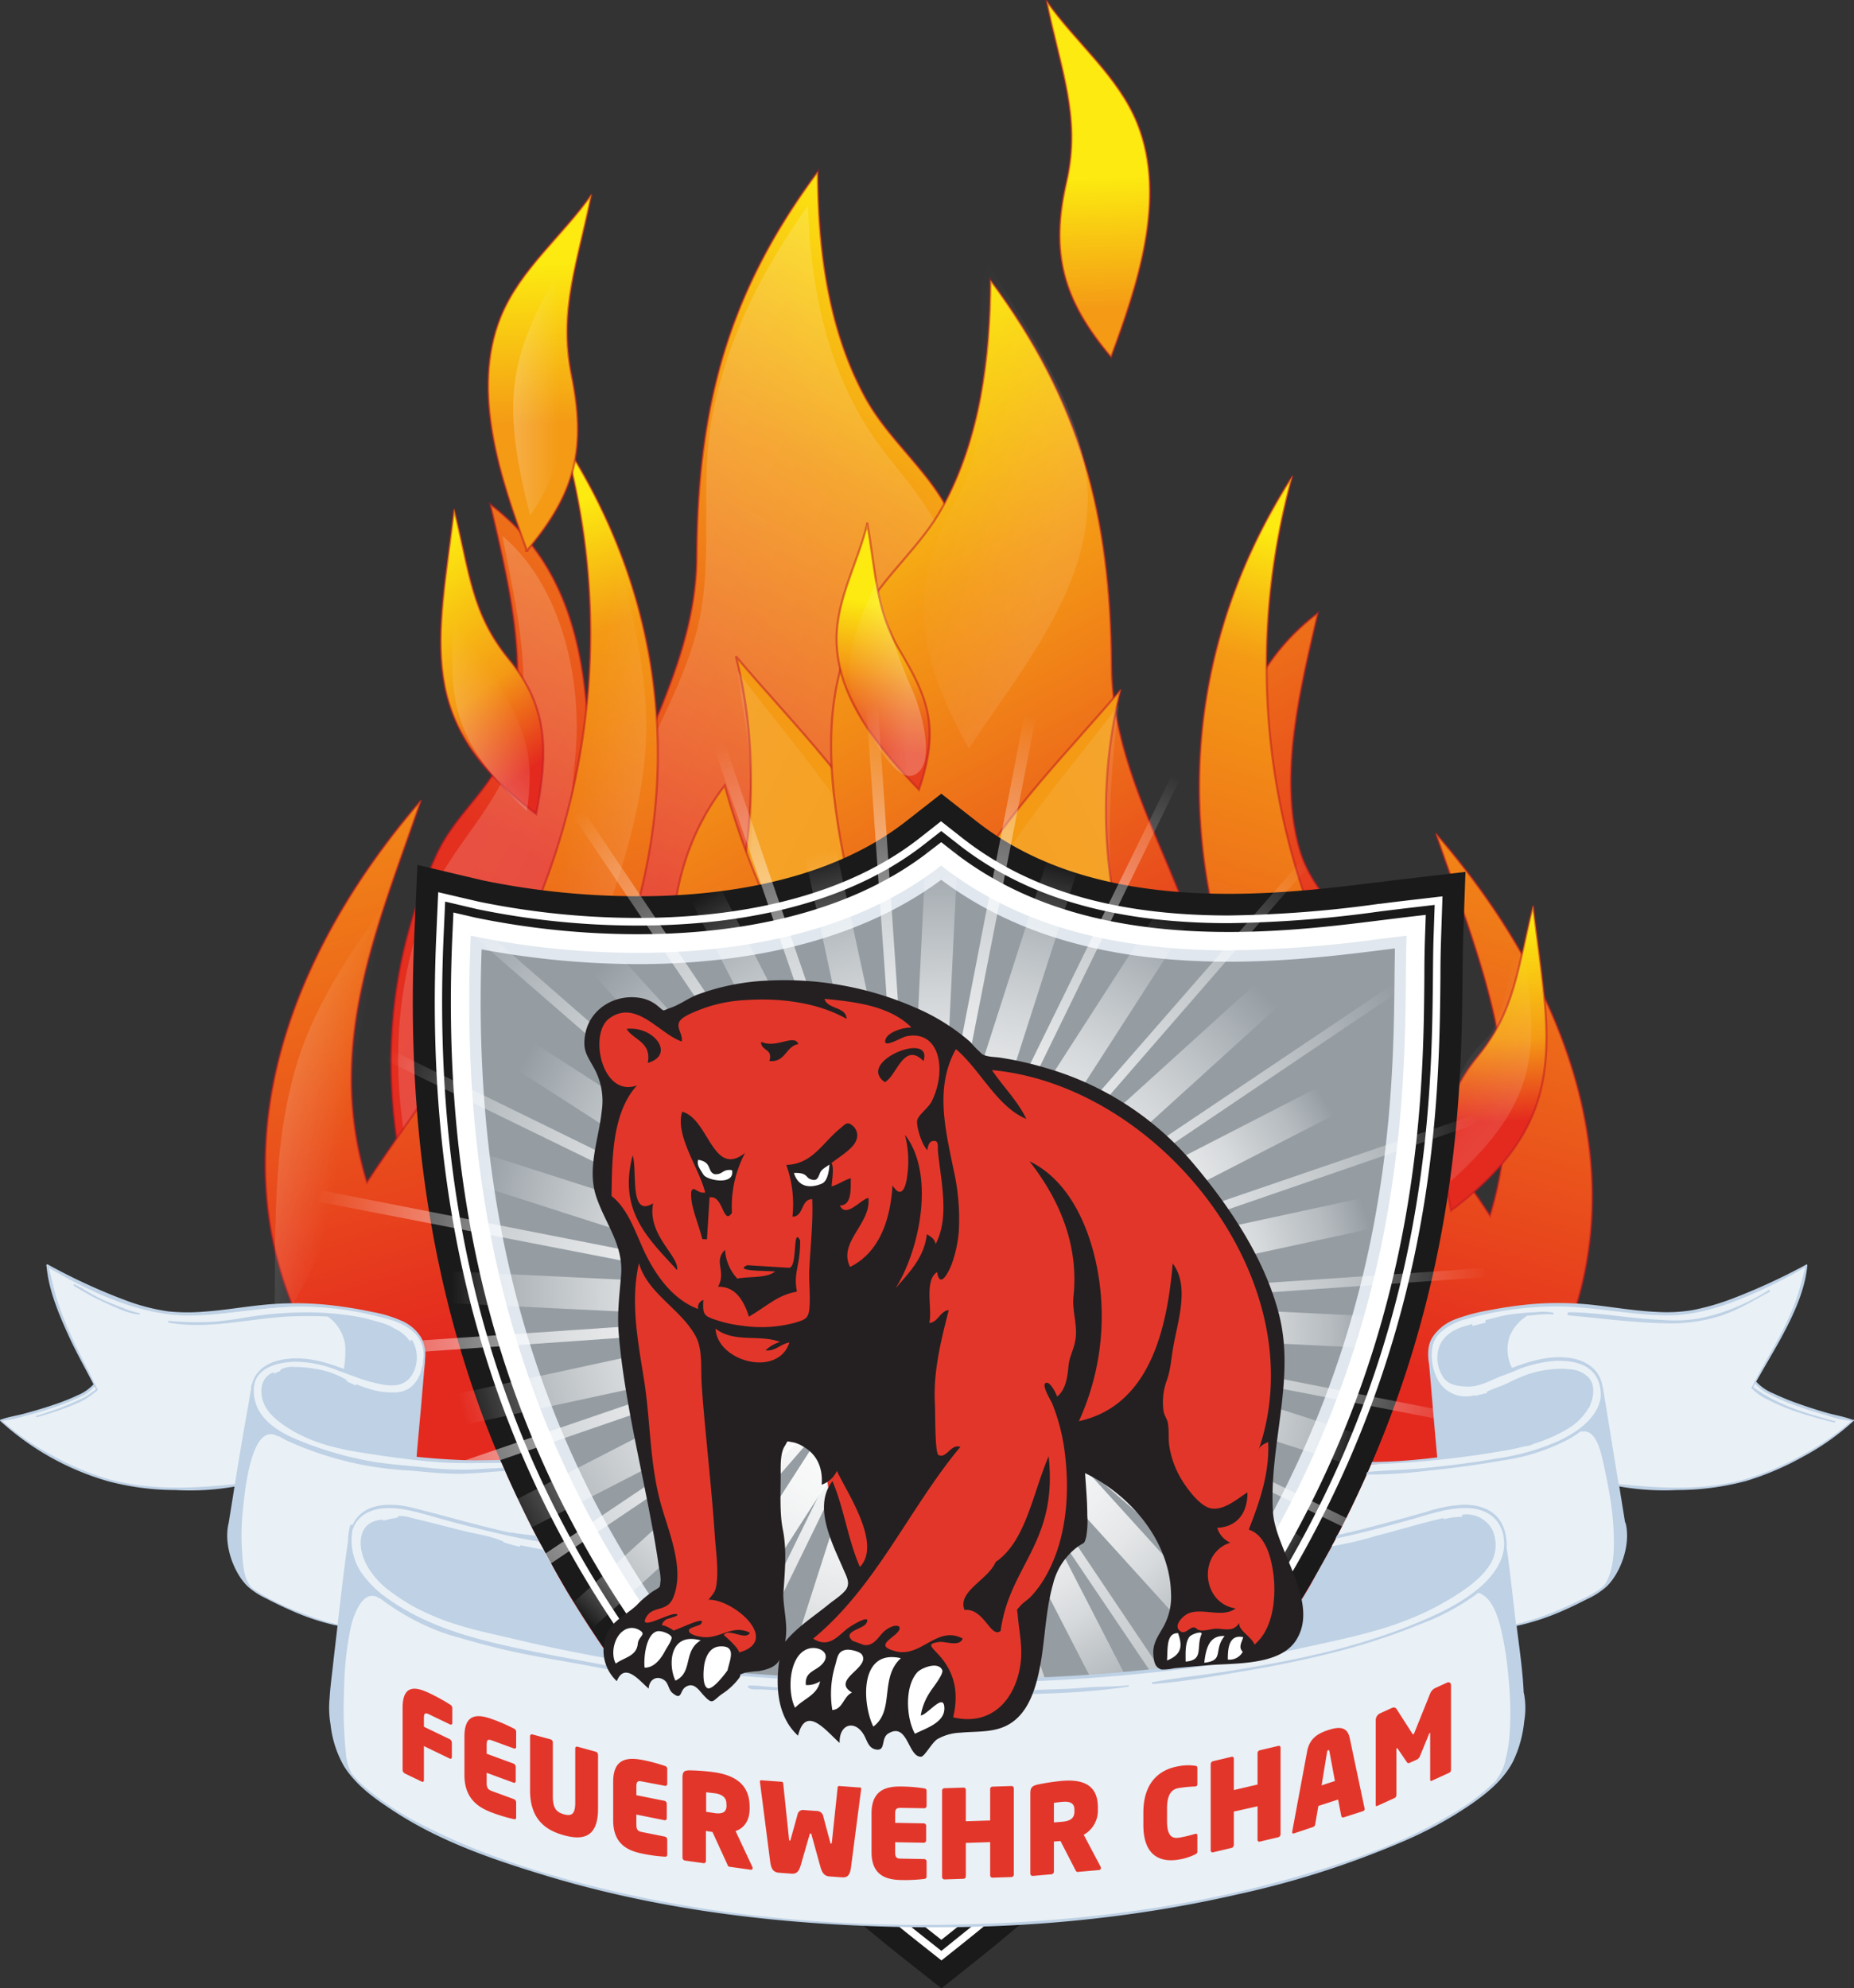 <?xml version="1.0" encoding="UTF-8"?>
<svg xmlns="http://www.w3.org/2000/svg" xmlns:xlink="http://www.w3.org/1999/xlink" viewBox="0 0 424.63 455.44">
  <rect x="0" y="0" width="424.63" height="455.44" fill="#333333" stroke="none"/>
  <defs>
    <linearGradient id="d" x1="-931.14" y1="237.73" x2="-853.6" y2="456.56" gradientTransform="matrix(.94 0 0 -1.45 1117.98 848.07)" gradientUnits="userSpaceOnUse">
      <stop offset=".09" stop-color="#e42a1f"></stop>
      <stop offset=".45" stop-color="#e4311f"></stop>
      <stop offset=".8" stop-color="#f49a15"></stop>
      <stop offset="1" stop-color="#fcea10"></stop>
    </linearGradient>
    <linearGradient id="a" x1="90.67" y1="502.35" x2="418.04" y2="247.5" gradientTransform="matrix(.81 0 0 -1.24 -5.45 752.37)" gradientUnits="userSpaceOnUse">
      <stop offset="0" stop-color="#fff"></stop>
      <stop offset="1" stop-color="#fff" stop-opacity="0"></stop>
    </linearGradient>
    <linearGradient id="e" x1="-1281.11" y1="376.61" x2="-1294.28" y2="497.45" gradientTransform="matrix(.7 0 0 -1.94 1089.21 1200.91)" gradientUnits="userSpaceOnUse">
      <stop offset=".18" stop-color="#e42a1f"></stop>
      <stop offset=".82" stop-color="#f49a15"></stop>
      <stop offset=".95" stop-color="#fcea10"></stop>
    </linearGradient>
    <linearGradient id="b" x1="555.64" y1="483.71" x2="591.13" y2="483.71" gradientTransform="matrix(.61 0 0 -1.65 -47.97 1058.02)" gradientUnits="userSpaceOnUse">
      <stop offset="0" stop-color="#fff" stop-opacity=".45"></stop>
      <stop offset="1" stop-color="#fff" stop-opacity="0"></stop>
    </linearGradient>
    <linearGradient id="h" x1="206.6" y1="296.05" x2="172.2" y2="250.39" gradientUnits="userSpaceOnUse">
      <stop offset="0" stop-color="#e42a1f"></stop>
      <stop offset=".37" stop-color="#f49a15"></stop>
      <stop offset=".95" stop-color="#fcea10"></stop>
    </linearGradient>
    <linearGradient id="c" x1="-904.97" y1="266.46" x2="-841.58" y2="348.54" gradientTransform="matrix(.93 0 0 -1.47 1116.15 862.75)" gradientUnits="userSpaceOnUse">
      <stop offset="0" stop-color="#e42a1f"></stop>
      <stop offset="1" stop-color="#f49a15"></stop>
    </linearGradient>
    <linearGradient id="i" x1="528.28" y1="340.18" x2="343.49" y2="238.51" gradientTransform="matrix(.8 0 0 -1.26 -.96 749.31)" xlink:href="#a"></linearGradient>
    <linearGradient id="j" x1="555.57" y1="462.99" x2="591.44" y2="462.99" gradientTransform="matrix(.39 -.31 -.96 -1.2 409.47 1020.17)" xlink:href="#b"></linearGradient>
    <linearGradient id="k" x1="-1095.82" y1="297.26" x2="-1065.12" y2="403.39" gradientTransform="matrix(.8 0 0 -1.71 1100.5 1035.05)" xlink:href="#c"></linearGradient>
    <linearGradient id="l" x1="204.95" y1="239.09" x2="202.54" y2="170.09" gradientUnits="userSpaceOnUse">
      <stop offset=".26" stop-color="#f49a15"></stop>
      <stop offset=".79" stop-color="#fcea10"></stop>
    </linearGradient>
    <linearGradient id="m" x1="466.2" y1="535.13" x2="487.14" y2="535.13" gradientTransform="matrix(.54 0 0 -1.84 -55.45 1195.06)" xlink:href="#b"></linearGradient>
    <linearGradient id="n" x1="268.55" y1="470.18" x2="420.38" y2="304.38" gradientTransform="matrix(.68 0 0 -1.46 -16.04 892.78)" xlink:href="#a"></linearGradient>
    <linearGradient id="o" x1="-671.57" y1="220.72" x2="-594.07" y2="439.42" gradientTransform="matrix(-.94 0 0 -1.45 -300.58 848.07)" xlink:href="#d"></linearGradient>
    <linearGradient id="p" x1="-949.32" y1="372.69" x2="-962.49" y2="493.53" gradientTransform="matrix(-.7 0 0 -1.94 -271.82 1200.91)" xlink:href="#e"></linearGradient>
    <linearGradient id="q" x1="279.68" y1="295.35" x2="287.45" y2="246.27" gradientUnits="userSpaceOnUse">
      <stop offset="0" stop-color="#e42a1f" stop-opacity=".76"></stop>
      <stop offset=".36" stop-color="#f49a15"></stop>
      <stop offset=".66" stop-color="#fcea10"></stop>
    </linearGradient>
    <linearGradient id="r" x1="947.58" y1="472.61" x2="972.15" y2="472.61" gradientTransform="matrix(-.61 0 0 -1.65 865.37 1058.02)" xlink:href="#b"></linearGradient>
    <linearGradient id="s" x1="422.67" y1="391.64" x2="420.61" y2="332.76" gradientUnits="userSpaceOnUse">
      <stop offset=".18" stop-color="#e42a1f"></stop>
      <stop offset=".5" stop-color="#f49a15"></stop>
      <stop offset=".95" stop-color="#fcea10"></stop>
    </linearGradient>
    <linearGradient id="t" x1="-653.04" y1="260.78" x2="-589.65" y2="342.87" gradientTransform="matrix(-.93 0 0 -1.47 -298.76 862.75)" xlink:href="#c"></linearGradient>
    <linearGradient id="u" x1="811.15" y1="330.83" x2="638.36" y2="235.76" gradientTransform="matrix(-.8 0 0 -1.26 818.35 749.31)" xlink:href="#a"></linearGradient>
    <linearGradient id="v" x1="751.87" y1="350.16" x2="792.74" y2="350.16" gradientTransform="matrix(-.39 -.3 .9 -1.11 405.59 987.81)" xlink:href="#b"></linearGradient>
    <linearGradient id="w" x1="-804.41" y1="293.13" x2="-773.71" y2="399.25" gradientTransform="matrix(-.8 0 0 -1.71 -283.11 1035.05)" xlink:href="#c"></linearGradient>
    <linearGradient id="x" x1="332.87" y1="194.82" x2="330.43" y2="124.94" gradientUnits="userSpaceOnUse">
      <stop offset="0" stop-color="#f49a15"></stop>
      <stop offset=".43" stop-color="#fcea10"></stop>
    </linearGradient>
    <linearGradient id="y" x1="609.49" y1="465.08" x2="761.32" y2="299.27" gradientTransform="matrix(-.68 0 0 -1.46 833.43 892.78)" xlink:href="#a"></linearGradient>
    <linearGradient id="z" x1="1027.2" y1="508.6" x2="1084.51" y2="508.6" gradientTransform="matrix(-.53 -.14 .46 -1.78 633.66 1289.33)" xlink:href="#b"></linearGradient>
    <linearGradient id="A" x1="1362.44" y1="467.82" x2="1419.96" y2="467.82" gradientTransform="matrix(-.25 -.04 .33 -1.81 412.08 1208.43)" xlink:href="#b"></linearGradient>
    <linearGradient id="B" x1="1511.18" y1="421.02" x2="1568.83" y2="421.02" gradientTransform="matrix(.25 .05 .33 -1.81 -372.72 1066.75)" xlink:href="#b"></linearGradient>
    <linearGradient id="f" x1="138.43" y1="375.47" x2="284.67" y2="222.73" gradientUnits="userSpaceOnUse">
      <stop offset="0" stop-color="#fff" stop-opacity="0"></stop>
      <stop offset=".02" stop-color="#fff" stop-opacity=".14"></stop>
      <stop offset=".05" stop-color="#fff" stop-opacity=".32"></stop>
      <stop offset=".09" stop-color="#fff" stop-opacity=".48"></stop>
      <stop offset=".12" stop-color="#fff" stop-opacity=".62"></stop>
      <stop offset=".16" stop-color="#fff" stop-opacity=".74"></stop>
      <stop offset=".21" stop-color="#fff" stop-opacity=".84"></stop>
      <stop offset=".26" stop-color="#fff" stop-opacity=".91"></stop>
      <stop offset=".31" stop-color="#fff" stop-opacity=".96"></stop>
      <stop offset=".39" stop-color="#fff" stop-opacity=".99"></stop>
      <stop offset=".53" stop-color="#fff"></stop>
      <stop offset=".59" stop-color="#fff" stop-opacity=".98"></stop>
      <stop offset=".65" stop-color="#fff" stop-opacity=".93"></stop>
      <stop offset=".71" stop-color="#fff" stop-opacity=".85"></stop>
      <stop offset=".77" stop-color="#fff" stop-opacity=".74"></stop>
      <stop offset=".83" stop-color="#fff" stop-opacity=".59"></stop>
      <stop offset=".89" stop-color="#fff" stop-opacity=".4"></stop>
      <stop offset=".95" stop-color="#fff" stop-opacity=".19"></stop>
      <stop offset="1" stop-color="#fff" stop-opacity="0"></stop>
    </linearGradient>
    <linearGradient id="C" x1="236.65" y1="477.95" x2="382.9" y2="325.2" gradientTransform="rotate(-15 -129.437 724.327)" xlink:href="#f"></linearGradient>
    <linearGradient id="D" x1="259.65" y1="461.83" x2="405.89" y2="309.09" gradientTransform="rotate(-30 110.094 569.46)" xlink:href="#f"></linearGradient>
    <linearGradient id="E" x1="286.32" y1="451.95" x2="432.56" y2="299.2" gradientTransform="rotate(-45 192.234 516.844)" xlink:href="#f"></linearGradient>
    <linearGradient id="F" x1="314.79" y1="449.5" x2="461.03" y2="296.75" gradientTransform="rotate(-60 234.666 489.827)" xlink:href="#f"></linearGradient>
    <linearGradient id="G" x1="342.59" y1="454.71" x2="488.84" y2="301.97" gradientTransform="rotate(-75 261.048 472.742)" xlink:href="#f"></linearGradient>
    <linearGradient id="H" x1="368.14" y1="466.38" x2="514.39" y2="313.64" gradientTransform="rotate(-90 279.995 460.415)" xlink:href="#f"></linearGradient>
    <linearGradient id="I" x1="390.21" y1="484.79" x2="536.45" y2="332.04" gradientTransform="rotate(-105 294.535 451.345)" xlink:href="#f"></linearGradient>
    <linearGradient id="J" x1="406.19" y1="508.18" x2="552.44" y2="355.44" gradientTransform="rotate(-120 306.167 443.74)" xlink:href="#f"></linearGradient>
    <linearGradient id="K" x1="415.87" y1="534.65" x2="562.12" y2="381.9" gradientTransform="rotate(-135 316.353 437.146)" xlink:href="#f"></linearGradient>
    <linearGradient id="L" x1="418.53" y1="562.91" x2="564.77" y2="410.16" gradientTransform="rotate(-150 325.526 431.338)" xlink:href="#f"></linearGradient>
    <linearGradient id="M" x1="413.44" y1="591.12" x2="559.69" y2="438.37" gradientTransform="rotate(-165 333.904 426.013)" xlink:href="#f"></linearGradient>
    <linearGradient id="g" x1="263.12" y1="470.55" x2="435.03" y2="291" gradientTransform="matrix(.86 -.59 .64 .94 -335.3 144.47)" gradientUnits="userSpaceOnUse">
      <stop offset="0" stop-color="#fff" stop-opacity="0"></stop>
      <stop offset="0" stop-color="#fff" stop-opacity=".01"></stop>
      <stop offset=".07" stop-color="#fff" stop-opacity=".24"></stop>
      <stop offset=".13" stop-color="#fff" stop-opacity=".44"></stop>
      <stop offset=".2" stop-color="#fff" stop-opacity=".61"></stop>
      <stop offset=".26" stop-color="#fff" stop-opacity=".75"></stop>
      <stop offset=".33" stop-color="#fff" stop-opacity=".86"></stop>
      <stop offset=".4" stop-color="#fff" stop-opacity=".94"></stop>
      <stop offset=".46" stop-color="#fff" stop-opacity=".98"></stop>
      <stop offset=".53" stop-color="#fff"></stop>
      <stop offset=".58" stop-color="#fff" stop-opacity=".98"></stop>
      <stop offset=".64" stop-color="#fff" stop-opacity=".92"></stop>
      <stop offset=".7" stop-color="#fff" stop-opacity=".83"></stop>
      <stop offset=".77" stop-color="#fff" stop-opacity=".7"></stop>
      <stop offset=".84" stop-color="#fff" stop-opacity=".53"></stop>
      <stop offset=".91" stop-color="#fff" stop-opacity=".32"></stop>
      <stop offset=".98" stop-color="#fff" stop-opacity=".08"></stop>
      <stop offset="1" stop-color="#fff" stop-opacity="0"></stop>
    </linearGradient>
    <linearGradient id="N" x1="288.49" y1="468.49" x2="460.4" y2="288.94" gradientTransform="matrix(.68 -.79 .86 .74 -372.58 312.31)" xlink:href="#g"></linearGradient>
    <linearGradient id="O" x1="312.99" y1="471.87" x2="484.91" y2="292.31" gradientTransform="matrix(.45 -.94 1.03 .5 -364.28 483.85)" xlink:href="#g"></linearGradient>
    <linearGradient id="P" x1="336.45" y1="481.86" x2="508.37" y2="302.3" gradientTransform="matrix(.19 -1.02 1.12 .21 -313 647.95)" xlink:href="#g"></linearGradient>
    <linearGradient id="Q" x1="355.23" y1="496.27" x2="527.15" y2="316.71" gradientTransform="matrix(-.08 -1.04 1.14 -.08 -220.23 792.07)" xlink:href="#g"></linearGradient>
    <linearGradient id="R" x1="370.28" y1="515.83" x2="542.2" y2="336.27" gradientTransform="matrix(-.34 -.98 1.08 -.38 -94.21 908.63)" xlink:href="#g"></linearGradient>
    <linearGradient id="S" x1="379.03" y1="536.65" x2="550.95" y2="357.09" gradientTransform="matrix(-.59 -.86 .94 -.64 59 987.4)" xlink:href="#g"></linearGradient>
    <linearGradient id="T" x1="381.74" y1="559.75" x2="553.65" y2="380.19" gradientTransform="matrix(-.79 -.68 .74 -.86 226.84 1024.68)" xlink:href="#g"></linearGradient>
    <linearGradient id="U" x1="377.2" y1="582.07" x2="549.13" y2="402.5" gradientTransform="matrix(-.94 -.45 .5 -1.03 398.39 1016.38)" xlink:href="#g"></linearGradient>
    <linearGradient id="V" x1="367.27" y1="603.49" x2="539.19" y2="423.93" gradientTransform="matrix(-1.02 -.19 .21 -1.12 562.48 965.1)" xlink:href="#g"></linearGradient>
    <linearGradient id="W" x1="350.55" y1="621.05" x2="522.47" y2="441.49" gradientTransform="matrix(-1.04 .08 -.08 -1.14 706.6 872.32)" xlink:href="#g"></linearGradient>
    <linearGradient id="X" x1="330.42" y1="635.25" x2="502.33" y2="455.69" gradientTransform="matrix(-.98 .34 -.38 -1.08 823.16 746.31)" xlink:href="#g"></linearGradient>
  </defs>
  <g style="isolation:isolate">
    <g data-name="Flammen neu">
      <path d="M365.85 416.54c-5.8 11.4-11.83 22.21-24.72 26.36 3.38-25.22-17.72-43.28-15.55-67.77 1.35-15.32 10.38-29.05 13.09-44.22 3.25-18.17.72-36.9-10.77-51.81-7.23 25.68-18.75 48.23-37.08 67.78 2-33.88 24.43-76.12 4.69-108.31-5.07-8.27-12.7-14.57-17.51-23.17-8.69-15.77-11-34.34-11.05-52.09-20.7 27.82-27.58 54-27.77 88.32-.19 33.2-26.65 58.52-23.43 93.37-4.8-34.8 8.56-80.92-23.83-105.44 3.85 16.66 9.23 37.4 4.17 54.34-3.14 10.53-11.9 16-16.47 25.92-15.44 33.67-13 69.95 2.59 103.32-8.74-5.47-18.35-8.28-25.6-16 8.29 26.13 20.64 53.08 40.28 71.63a99.58 99.58 0 0 0 37 21.85c7.6 2.43 15.32 3.53 23.17 4.81 9.17 1.5 21.51 6.94 30.73 5.6 4.26-.62 6-3.25 10.95-4 3.82-.55 6.24 1.82 9.08 2 11.64.71 25.55-6.22 35.24-14.09 23.45-18.94 29.59-50.07 22.79-78.4Zm-29.72 60.89c-1 2-6.11 8.25-8.89 6.38-5.06-3.42 1.69-8.07 2.7-10.53s1.39-9.15 4.06-10.13c7.66-2.8 3.34 11.85 2.13 14.28Z" transform="translate(-79.63 -124.04)" style="fill:url(#d);stroke-opacity:.5;stroke:#be1622;stroke-width:.5px"></path>
      <path d="M364.33 424.39c-5 10.85-14.13 20.41-26.05 23.36 5.46-29.38-21.27-50.86-13.66-80.27 3.84-14.83 11.14-27.6 12.44-43.32.39-4.8-1.16-38.79-8.63-37.36-3.21.62-11.82 28.53-14 32.43-7.28 13-16.63 24.75-26.9 35.51C289.16 320 307 286.2 297 251.3c-3.51-12.25-12.84-19.61-19.3-30.23-9.21-15.14-12.48-32.41-13-49.95-10.45 14.74-18.38 30-21.87 47.88-3 15.28.06 30.87-2.81 45.92-2.81 14.75-11.56 28-16.72 41.9-3 8.15-5.46 16.58-6.15 25.28-.09 1.16-.14 19.57-2 17.78-10.52-10.06-4-43.91-3.48-56.47.65-16.09-4.1-35.74-17-46.66 3.15 16.28 8 35.32 2 51.56-4.71 12.89-15.43 21.38-20.24 35.15-11.77 33.74-3.33 64.32 9.53 96.05-8.17-5-17.23-8.4-25.12-13.85 7.7 24.06 19.88 47.81 39.07 63.32 22.23 18 41.69 22.1 69.55 28.21 16.92 3.7 45.33 3.19 61.36-5.45 27.81-15 39.62-47.03 33.51-77.35Zm-28.2 53c-1 2-6.11 8.25-8.89 6.38-5.06-3.42 1.69-8.07 2.7-10.53s1.39-9.15 4.06-10.13c7.66-2.76 3.34 11.89 2.13 14.32Z" transform="translate(-79.63 -124.04)" style="opacity:.31;fill:url(#a)"></path>
      <path d="M232 496.56c-17.26-19.35-36.26-42.57-41.25-68.84-4.73-24.9 7.26-38.72 19-58.79 27.07-46.15 28-98.64-.84-143.49a163 163 0 0 1-7.32 108c-9.68 22.52-24.51 41.19-37.92 61.42-9.6-31.46 2.25-57.92 12.42-87.55-33.76 39-51 91.09-18 136.11 18.91 25.96 47.46 36.63 73.91 53.14Z" transform="translate(-79.63 -124.04)" style="fill:url(#e);stroke-opacity:.5;stroke:#be1622;stroke-width:.5px"></path>
      <path d="M294.44 297.38c-4.65-13.86-2.43-20.45 4.52-32.11 5.36-9 5.37-17.83 7.31-28.84 2.09 8.75 7 17.26 7 26.41.04 13.64-9.95 25.21-18.83 34.54Z" transform="translate(-79.63 -124.04)" style="fill:#fcc300;stroke:#ffe400;stroke-width:2.16px;stroke-opacity:.5"></path>
      <path d="M301.78 233.23c-1.74 7.6-.94 15.82-3.77 23.16-2.06 5.35-6.7 8.58-8.95 14.12-2.36 5.8-4.05 26.91 4.82 25.66 6.69-.94 16.95-23.58 18.2-29.11 3.06-13.59-4.08-28.69-8.78-41.17-.51 2.45-1.01 4.89-1.52 7.34Z" transform="translate(-79.63 -124.04)" style="fill:url(#b)"></path>
      <path d="M202.44 310.49c2.71-14.06 2.88-24.31-6.18-35.39-8.7-10.63-9-19.93-12.63-34.49-3.63 30.56-9.37 48.75 18.81 69.88Z" transform="translate(-79.63 -124.04)" style="fill:url(#h);stroke-opacity:.5;stroke:#be1622;stroke-width:.5px"></path>
      <path d="M257.38 496.56c31.72-18.34 23.19-75.08 30.26-105.36 8.47-36.23 34.25-54.84 70.85-58.44-16.75 13.77-31.27 30.42-36.16 52.09-5.38 23.87 3.74 47.22-5.18 70.78-11.51 30.37-34.6 29.8-59.77 40.93Z" transform="translate(-79.63 -124.04)" style="fill:url(#c);stroke-opacity:.5;stroke:#be1622;stroke-width:.5px"></path>
      <path d="M350.41 337.72c-63.57 9.35-59.36 68.64-69.05 117.94-3 15.08-26 48.21 5.15 36.27 9.32-3.56 16.84-8.49 22.05-16.72 1.85-2.91 6.55-15.74 10.36-11.54 12.67-25 1.2-51.75 8.58-77.41A84.25 84.25 0 0 1 343.93 356c3.33-4 21.36-17.87 6.48-18.28Z" transform="translate(-79.63 -124.04)" style="fill:url(#i);opacity:.32"></path>
      <path d="M184.08 261.41c-2.32 23.09-1 32.14 16.23 48.37 1.62-11.48.18-17.22-5.16-26.85-4.83-8.72-6.77-16.78-10.22-26.78q-.44 2.64-.85 5.26Z" transform="translate(-79.63 -124.04)" style="fill:url(#j);opacity:.51"></path>
      <path d="M224.28 471.15c-1.38-17.07-3.39-34.67 4.68-50.5 11.56-22.69 37-32 52.13-51.6 27.17-35.09-11-68.56-32.9-94.65 9.89 39.46-2.48 80.22-26.07 112.43-21.81 29.79-28.59 56.17 2.16 84.32Z" transform="translate(-79.63 -124.04)" style="fill:url(#k);stroke-opacity:.5;stroke:#be1622;stroke-width:.5px"></path>
      <path d="M200.32 250.17c11.29-13.3 13.59-23.65 10.23-40.2-3-15 1.46-25.77 4.58-41.45-6.65 9.53-16.49 17.23-20.89 28.22-6.83 17.03.12 37.26 6.08 53.43Z" transform="translate(-79.63 -124.04)" style="fill:url(#l);stroke-opacity:.5;stroke:#be1622;stroke-width:.5px"></path>
      <path d="M208.53 184.75c-13.25 21.62-13.72 32.57-7.49 57.35 6.73-9.59 7.88-16.54 7.26-27.88-.63-11.72 1.58-21.21 2.9-33.12Z" transform="translate(-79.63 -124.04)" style="fill:url(#m);opacity:.51"></path>
      <path d="M249.6 285.16c7.14 38.43-3.22 77.37-23.49 110.12-8.82 14.25-17.7 28.18-17.13 45.71.39 12.09 10.12 39.23 22.53 44.29-3.37-1.38.46-40.7 1.29-44.3 4.87-21 20.91-32.61 35.38-47.1 15.57-15.6 25.89-33.62 19-56.12-6.74-22.19-24.85-41.73-38.57-59.87.39 2.42.68 4.85.99 7.27Z" transform="translate(-79.63 -124.04)" style="fill:url(#n);opacity:.22"></path>
      <path d="M391.21 448c15.55-33.36 18-69.65 2.58-103.32-4.57-10-13.36-15.37-16.47-25.92-5-17 .32-37.67 4.17-54.34-32.4 24.53-19 70.65-23.83 105.44 3.22-34.84-23.22-60.17-23.42-93.37-.22-34.33-7.06-60.47-27.78-88.32-.07 17.75-2.36 36.32-11 52.09-4.76 8.63-12.46 14.89-17.47 23.17-19.59 32.41 2.66 74.29 4.69 108.31-18.32-19.54-29.84-42.09-37.07-67.78-10.85 14.07-13.72 31.59-11.22 48.87 2.36 16.32 12.1 30.86 13.54 47.16 2.17 24.5-18.94 42.54-15.56 67.78-12.89-4.16-18.92-15-24.72-26.36-14.73 61.42 35.6 104.77 94.52 91.75 26.11-5.78 50.42-8.45 71.56-26.85 22-19.14 34.48-47.07 43.12-74.32-7.27 7.72-16.95 10.58-25.64 16.01Z" transform="translate(-79.63 -124.04)" style="fill:url(#o);stroke-opacity:.5;stroke:#be1622;stroke-width:.5px"></path>
      <path d="M408.47 314.91c10.18 29.67 22 56.08 12.42 87.55-13.42-20.23-28.21-38.91-37.89-61.46a162.73 162.73 0 0 1-7.32-108c-28.84 44.85-27.92 97.32-.84 143.49 11.33 19.31 23.22 32.57 19.38 56.66-4.34 27.18-23.89 51.11-41.6 71 28.81-18 59.85-29.55 78.52-60 27.08-44.21 8.96-92.75-22.67-129.24Z" transform="translate(-79.63 -124.04)" style="fill:url(#p);stroke-opacity:.5;stroke:#be1622;stroke-width:.5px"></path>
      <path data-name="path15994" d="M278.27 244c1.94 11 2 19.84 7.31 28.84 7 11.66 9.18 18.25 4.52 32.11-8.9-9.34-18.87-20.89-18.87-34.54 0-9.15 4.95-17.67 7.04-26.41Z" transform="translate(-79.63 -124.04)" style="fill:url(#q);stroke-opacity:.5;stroke:#be1622;stroke-width:.5px"></path>
      <path data-name="path28563" d="M280.42 256.86c-3 7.24-7.29 16.09-6.31 24 .42 3.44 9.3 22.45 14.48 20.84 6.16-1.92 1.59-16.13 0-19.6a125.73 125.73 0 0 1-8.17-25.24Z" transform="translate(-79.63 -124.04)" style="mix-blend-mode:multiply;fill:url(#r);opacity:.51"></path>
      <path data-name="path15993" d="M430.76 331.45c-3.55 14.18-4.06 24-12.63 34.48-9.12 11.15-8.93 21.12-6.17 35.4 28.11-21.09 22.44-39.47 18.8-69.88Z" transform="translate(-79.63 -124.04)" style="fill:url(#s);stroke-opacity:.5;stroke:#be1622;stroke-width:.5px"></path>
      <path data-name="path15992" d="M261.9 432.59c7.47-38-6.71-68.31-35.85-92.26 36.58 3.6 62.39 22.22 70.85 58.44 7 30.16-1.39 87.06 30.27 105.36-12-5.31-25.18-5.41-36.77-12.49-20.57-12.57-33.02-34.64-28.5-59.05Z" transform="translate(-79.63 -124.04)" style="fill:url(#t);stroke-opacity:.5;stroke:#be1622;stroke-width:.5px"></path>
      <path d="M234.13 345.29c63.57 9.34 57.44 73.27 67.13 122.57 3 15.08 25.1 36.05-6.09 24.12-9.31-3.57-10.6-5.62-16.64-13.26-15.18-19.21-10.88-46-15.18-84.13-1.3-11.47-6-23.91-13.35-32.76-3.33-4-13.22-13.41-15.87-16.54Z" transform="translate(-79.63 -124.04)" style="fill:url(#u);opacity:.32"></path>
      <path data-name="path28562" d="M427.6 337.51c-2.13 6.32-2.57 14.71-5.25 20.72-2 4.47-4.43 5-6.73 9.06-5.38 9.4-5.54 16.46-3.68 27.3 20.45-18.49 20.75-30.5 15.66-57.08Z" transform="translate(-79.63 -124.04)" style="opacity:.26;fill:url(#v)"></path>
      <path data-name="path15989" d="M359.34 390.23c-20.88-32.5-32.64-69.74-23-108.27-21.9 26.11-60.09 59.54-32.91 94.66 14.7 19 39 28.2 51 49.62 9.16 16.38 7.26 34.49 5.8 52.48 15.35-14 26.85-32.9 20.56-54.13-3.94-13.44-13.79-23.09-21.45-34.36Z" transform="translate(-79.63 -124.04)" style="fill:url(#w);stroke-opacity:.5;stroke:#be1622;stroke-width:.5px"></path>
      <path data-name="path15995" d="M319.3 124.18c3.07 15.48 8 26.62 4.58 41.46-3.77 16.34-.85 27.14 10.22 40.2 6-16.23 12.89-36.36 6.09-53.44-4.38-10.99-14.25-18.69-20.89-28.22Z" transform="translate(-79.63 -124.04)" style="fill:url(#x);stroke-opacity:.5;stroke:#be1622;stroke-width:.5px"></path>
      <path data-name="path26055" d="M335.89 285.46c-13.75 18.18-31.81 37.65-38.57 59.87-6.83 22.44 3.49 40.53 19 56.11 14.49 14.52 30.5 26 35.38 47.11.78 3.38 4.66 42.92 1.29 44.3 12.12-4.94 22.16-32.77 22.53-44.29.6-18.55-9.43-33.05-18.66-48.1-22.07-36.07-26.35-73.8-20.97-115Z" transform="translate(-79.63 -124.04)" style="fill:url(#y);opacity:.22"></path>
      <path data-name="path28564" d="M304.88 182.55c-2.08 20.41 3.49 39.48-7 57.44-11.49 19.59-7 36.41 3.65 55.5 11.06-16.86 26.56-34.89 27.22-56.06.58-19.78-14.19-40.43-23.87-56.88Z" transform="translate(-79.63 -124.04)" style="fill:url(#z);opacity:.22"></path>
      <path data-name="path28564" d="M219.12 243.93c-2.15 19.76-1.22 38.77-7.05 57.8-5.53 18.06-5.57 34.42-1.13 52.72 6.42-18.42 14.46-37.16 16.36-56.79 1.75-18.05-3.67-36.42-8.18-53.73Z" transform="translate(-79.63 -124.04)" style="fill:url(#A);opacity:.22"></path>
      <path data-name="path28564" d="M173.62 322.93c-4.92 19.3-12.54 36.71-13.64 56.61-1 18.81-6.85 34.25-17.49 49.77.39-21.11-1-43.68 5.92-64 5.22-15.4 15.87-29.26 25.21-42.38Z" transform="translate(-79.63 -124.04)" style="opacity:.34;fill:url(#B)"></path>
    </g>
    <path d="M288.76 571.16c-37.59-29.74-63.54-58.92-81.66-91.86-22.66-41.18-32.5-87.45-30.06-141.44l.56-12.57 12.26 2.89a178.45 178.45 0 0 0 36 3.66c18.36 0 44.17-3.09 62.88-17.76l6.45-5.05 6.44 5.06c14.73 11.57 34.17 17.19 59.44 17.19 13 0 25.24-1.53 34.15-2.65h.17c1.86-.24 3.59-.45 5.18-.64l12.05-1.41-.42 12.13c-.08 2.56-.11 5.54-.15 9v.11c-.19 20.52-.52 54.88-14.5 94.79-16.84 48.05-49.08 91.3-95.84 128.54l-6.48 5.16Z" transform="translate(-79.63 -124.04)" style="fill:#fff"></path>
    <path d="m295.26 579.49-8.06-6.37c-37.85-30-64-59.38-82.29-92.62-22.89-41.59-32.82-88.29-30.37-142.75l.7-15.59 15.19 3.59a177.45 177.45 0 0 0 35.45 3.59c18 0 43.19-3 61.34-17.23l8-6.26 8 6.27c14.27 11.21 33.21 16.66 57.9 16.66 12.88 0 25-1.52 33.84-2.63h.17c1.86-.24 3.6-.46 5.2-.64l14.94-1.75-.52 15c-.09 2.55-.11 5.51-.15 8.93v.11c-.2 20.68-.53 55.3-14.64 95.59-17 48.51-49.51 92.14-96.64 129.68ZM180 328.41l-.43 9.57c-2.42 53.51 7.31 99.34 29.75 140.11 18 32.64 43.7 61.59 81 91.1l4.94 3.91 4.92-3.92c46.39-36.95 78.36-79.82 95-127.42 13.84-39.52 14.17-73.61 14.36-94v-.12c0-3.45.07-6.44.16-9.05l.31-9.23-9.16 1.07c-1.59.19-3.31.4-5.16.64h-.17a272.22 272.22 0 0 1-34.46 2.67c-25.85 0-45.8-5.8-61-17.73l-4.9-3.85-4.9 3.85c-19.27 15.11-45.67 18.29-64.42 18.29a181.21 181.21 0 0 1-36.59-3.73Z" transform="translate(-79.63 -124.04)" style="fill:#1a1a1a"></path>
    <path d="m295.24 570.91-3.87-3.06c-37.13-29.37-62.73-58.16-80.58-90.59-22.27-40.48-31.94-86-29.54-139.21l.34-7.49 7.3 1.72a181.66 181.66 0 0 0 37 3.77c19 0 45.83-3.23 65.48-18.65l3.84-3 3.84 3c15.5 12.18 35.8 18.1 62 18.1a273.17 273.17 0 0 0 34.68-2.69l5.3-.65 7.19-.84-.25 7.23c-.09 2.66-.12 5.7-.15 9.21-.2 20.26-.52 54.18-14.27 93.43-16.57 47.3-48.36 89.9-94.49 126.64ZM183.48 333.06l-.23 5.08c-2.38 52.82 7.2 98 29.29 138.16 17.72 32.19 43.16 60.78 80.07 90l2.63 2.08 2.62-2.09c45.82-36.5 77.4-78.81 93.84-125.74 13.64-38.94 14-72.65 14.16-92.79 0-3.53.06-6.57.15-9.26l.17-4.9-4.87.57-5.29.65c-9.08 1.14-21.51 2.7-34.93 2.7-26.72 0-47.42-6.06-63.28-18.52l-2.61-2.05-2.6 2c-20.11 15.77-47.38 19.08-66.72 19.08a184.25 184.25 0 0 1-37.45-3.82Z" transform="translate(-79.63 -124.04)" style="fill:#1a1a1a"></path>
    <path d="M295.23 563c-36.46-28.84-61.56-57-79-88.7-21.71-39.46-31.12-83.92-28.78-135.94a186.79 186.79 0 0 0 38.42 3.94c20 0 48.27-3.47 69.32-20 16.64 13.07 38.19 19.43 65.89 19.43a278.19 278.19 0 0 0 35.46-2.73h.17l5.08-.63c-.1 2.69-.13 5.73-.16 9.26v.11c-.19 19.88-.51 53.16-13.92 91.43C371.54 485.31 340.43 527 295.23 563Z" transform="translate(-79.63 -124.04)" style="fill:#9db2c8;opacity:.32"></path>
    <path d="M295.22 559.63c-35.29-28.16-59.7-55.73-76.7-86.62-21-38.25-30.4-81.29-28.58-131.5a197.52 197.52 0 0 0 35.94 3.37c19.91 0 47.87-3.39 69.32-19.31 16.88 12.62 38.46 18.76 65.89 18.76 13.85 0 26.52-1.6 35.78-2.76l2.24-.28c0 1.92-.06 4-.08 6.27v.12c-.19 19.72-.51 52.72-13.77 90.59-15.82 45.15-46.1 85.97-90.04 121.36Z" transform="translate(-79.63 -124.04)" style="fill:#363f46;opacity:.44"></path>
    <path style="fill:url(#f)" d="m132.79 375.6-5.43-4.93L288.4 224.6l5.43 4.93L132.79 375.6z"></path>
    <path style="fill:url(#C)" d="m154.99 393.16-6.53-3.35 117.75-182.77 6.52 3.35-117.74 182.77z"></path>
    <path style="fill:url(#D)" d="m180.97 404.38-7.17-1.55 66.43-207.01 7.16 1.55-66.42 207.01z"></path>
    <path style="fill:url(#E)" d="m208.97 408.5-7.33.36 10.59-217.16 7.32-.36-10.58 217.16z"></path>
    <path style="fill:url(#F)" d="m237.08 405.23-6.99 2.24-45.98-212.5 6.99-2.24 45.98 212.5z"></path>
    <path style="fill:url(#G)" d="m263.38 394.79-6.16 3.97-99.41-193.35 6.16-3.97 99.41 193.35z"></path>
    <path style="fill:url(#H)" d="m286.09 377.9-4.92 5.43L135.1 222.3l4.92-5.43L286.09 377.9z"></path>
    <path style="fill:url(#I)" d="m303.65 355.71-3.35 6.52-182.77-117.74 3.35-6.52 182.77 117.74z"></path>
    <path style="fill:url(#J)" d="m314.88 329.73-1.55 7.17-207.02-66.43 1.55-7.16 207.02 66.42z"></path>
    <path style="fill:url(#K)" d="m318.99 301.73.36 7.32-217.16-10.58-.35-7.32 217.15 10.58z"></path>
    <path style="fill:url(#L)" d="m315.72 273.62 2.24 6.98-212.49 45.98-2.25-6.98 212.5-45.98z"></path>
    <path style="fill:url(#M)" d="m305.29 247.31 3.97 6.17-193.36 99.41-3.97-6.16 193.36-99.42z"></path>
    <path style="fill:url(#g)" d="m183.7 437.07-2.1-.14 53.02-273.07 2.54.92-53.46 272.29z"></path>
    <path style="fill:url(#N)" d="m219.93 439.07-2.06.4-19.46-277.48 2.68.22 18.84 276.86z"></path>
    <path style="fill:url(#O)" d="m255.45 431.61-1.89.93-90.62-263 2.65-.47 89.86 262.54z"></path>
    <path style="fill:url(#P)" d="m287.82 415.22-1.59 1.38-155.59-230.57 2.43-1.15 154.75 230.34z"></path>
    <path style="fill:url(#Q)" d="m314.85 391.01-1.17 1.74L103.7 210.31l2.06-1.74 209.09 182.44z"></path>
    <path style="fill:url(#R)" d="m334.69 360.63-.68 1.99L83.97 240.73l1.53-2.21 249.19 122.11z"></path>
    <path style="fill:url(#S)" d="m345.99 326.15-.14 2.1-273.07-53.02.91-2.54 272.3 53.46z"></path>
    <path style="fill:url(#T)" d="m347.98 289.92.41 2.06L70.9 311.44l.23-2.68 276.85-18.84z"></path>
    <path style="fill:url(#U)" d="m340.53 254.41.92 1.88-262.99 90.62-.47-2.65 262.54-89.85z"></path>
    <path style="fill:url(#V)" d="m324.14 222.03 1.38 1.59L94.94 379.21l-1.14-2.44 230.34-154.74z"></path>
    <path style="fill:url(#W)" d="m299.93 195 1.74 1.18-182.45 209.97-1.73-2.06L299.93 195z"></path>
    <path style="fill:url(#X)" d="m269.55 175.16 1.99.68-121.89 250.04-2.21-1.54 122.11-249.18z"></path>
    <g data-name="Banner neu">
      <path data-name="Weisser Hintergrund" d="M450 464.25c9.68 1 20.45 1.54 30-1.25a66.78 66.78 0 0 0 13.46-6 55.5 55.5 0 0 0 10.52-7.5 129.78 129.78 0 0 1-16.25-5.06c-3.29-1.36-4.86-2.44-6-3.82 0 0 4-6.79 6.08-10.87a74.51 74.51 0 0 0 3.52-7.75 39.22 39.22 0 0 0 2-7.92 169.12 169.12 0 0 1-16.12 7.59 42.47 42.47 0 0 1-16 3.37c-9.28 0-17.7-2.45-27-2.08a82.23 82.23 0 0 0-18.94 3 15.1 15.1 0 0 0-6.23 3.41 7.12 7.12 0 0 0-1.67 2.8c-.08 8.18.92 13.1 1.75 26-3.33.33-6 .58-15.42 1.31-2.05 4.77-5.24 11.6-7.72 16.22l-.38.79c-.24.52-.69 1.22-.94 1.73 1.13 1.82-11.57 23.39-14.29 24.49-4.83 2-47.41 6.3-61.4 6.65a9.46 9.46 0 0 1 .15 2c-4.52.42-14.82.61-17.81.42a9.63 9.63 0 0 1 .05-2.27c-7 0-17.89-.58-24.88-.9-20.56-.93-27.75-2-47.75-5.12A264.92 264.92 0 0 1 204.12 479c-.57-1.12-1.27-2.2-1.79-3.31-1.66-3.07-5.25-10.57-7.12-14.87l-.78-1.81c-4 .05-18.83-.89-20-1 0-1.42 2.35-23.08 2.35-23.08a7.53 7.53 0 0 0-1.91-5.56 14.25 14.25 0 0 0-6-3.28 72.69 72.69 0 0 0-17-2.76c-9.38-.62-18.55 1.66-27.9 1.92-11.51.32-22.93-5.15-33.33-11.11.68 2.76 1.28 6 2.2 8.71s2.09 5.42 3.22 7.91c1.82 4 3.08 6.53 5.23 10.46l-.44.54c-.84 1.17-2.51 1.75-3.65 2.32a40.7 40.7 0 0 1-5.58 2.21c-2.23.74-4.08 1.29-6.33 1.86-1.71.43-3.68.9-5.41 1.29a59.81 59.81 0 0 0 11.36 8 63.23 63.23 0 0 0 13.39 5.67c9.48 2.6 17.46 2.11 30.29 1.13-.15 1.25-2.33 16.51.81 22 1.19 2.1 5.22 4.06 12.5 7.31a61.55 61.55 0 0 0 9 2.72l1.57.49a101.74 101.74 0 0 0-1.54 12.25c-.33 4.34-2 14.17 2.83 21.59a34.54 34.54 0 0 0 4 3.83A65.51 65.51 0 0 0 177.5 543c11.88 6 24.29 9.93 36.79 13.13 27.05 6.93 54.81 9.47 82.38 9 26.87-.42 53.91-3.46 80.16-11 12-3.47 24.51-7.86 35.67-14.59a47.94 47.94 0 0 0 10.12-7.79c2.08-2.45 4-9.26 4.13-10.79a97.33 97.33 0 0 0-.31-14.69c-.38-3.82-1.47-9.64.18-9.93a68 68 0 0 0 15.09-5.59c1.53-.82 5-2.58 5.71-3.5a21.05 21.05 0 0 0 3.16-10.17c.05-3.31-.58-12.83-.58-12.83Z" transform="translate(-79.63 -124.04)" style="fill:#fff"></path>
      <path d="M450 464.25c9.68 1 20.45 1.54 30-1.25a66.78 66.78 0 0 0 13.46-6 55.5 55.5 0 0 0 10.52-7.5 129.78 129.78 0 0 1-16.25-5.06c-3.29-1.36-4.86-2.44-6-3.82 0 0 4-6.79 6.08-10.87a74.51 74.51 0 0 0 3.52-7.75 39.22 39.22 0 0 0 2-7.92 169.12 169.12 0 0 1-16.12 7.59 42.47 42.47 0 0 1-16 3.37c-9.28 0-17.7-2.45-27-2.08a82.23 82.23 0 0 0-18.94 3 15.1 15.1 0 0 0-6.23 3.41 7.12 7.12 0 0 0-1.67 2.8c-.08 8.18.92 13.1 1.75 26-3.33.33-6 .58-15.42 1.31-2.05 4.77-5.24 11.6-7.72 16.22l-.38.79c-.24.52-.69 1.22-.94 1.73 1.13 1.82-11.57 23.39-14.29 24.49-4.83 2-47.41 6.3-61.4 6.65a9.46 9.46 0 0 1 .15 2c-4.52.42-14.82.61-17.81.42a9.63 9.63 0 0 1 .05-2.27c-7 0-17.89-.58-24.88-.9-20.56-.93-27.75-2-47.75-5.12A264.92 264.92 0 0 1 204.12 479c-.57-1.12-1.27-2.2-1.79-3.31-1.66-3.07-5.25-10.57-7.12-14.87l-.78-1.81c-4 .05-18.83-.89-20-1 0-1.42 2.35-23.08 2.35-23.08a7.53 7.53 0 0 0-1.91-5.56 14.25 14.25 0 0 0-6-3.28 72.69 72.69 0 0 0-17-2.76c-9.38-.62-18.55 1.66-27.9 1.92-11.51.32-22.93-5.15-33.33-11.11.68 2.76 1.28 6 2.2 8.71s2.09 5.42 3.22 7.91c1.82 4 3.08 6.53 5.23 10.46l-.44.54c-.84 1.17-2.51 1.75-3.65 2.32a40.7 40.7 0 0 1-5.58 2.21c-2.23.74-4.08 1.29-6.33 1.86-1.71.43-3.68.9-5.41 1.29a59.81 59.81 0 0 0 11.36 8 63.23 63.23 0 0 0 13.39 5.67c9.48 2.6 17.46 2.11 30.29 1.13-.15 1.25-2.33 16.51.81 22 1.19 2.1 5.22 4.06 12.5 7.31a61.55 61.55 0 0 0 9 2.72l1.57.49a101.74 101.74 0 0 0-1.54 12.25c-.33 4.34-2 14.17 2.83 21.59a34.54 34.54 0 0 0 4 3.83A65.51 65.51 0 0 0 177.5 543c11.88 6 24.29 9.93 36.79 13.13 27.05 6.93 54.81 9.47 82.38 9 26.87-.42 53.91-3.46 80.16-11 12-3.47 24.51-7.86 35.67-14.59a47.94 47.94 0 0 0 10.12-7.79c2.08-2.45 4-9.26 4.13-10.79a97.33 97.33 0 0 0-.31-14.69c-.38-3.82-1.47-9.64.18-9.93a68 68 0 0 0 15.09-5.59c1.53-.82 5-2.58 5.71-3.5a21.05 21.05 0 0 0 3.16-10.17c.05-3.31-.58-12.83-.58-12.83Z" transform="translate(-79.63 -124.04)" style="fill:#bed1e4;opacity:.33"></path>
      <path d="M308.93 509.36a407.67 407.67 0 0 0 41.88-3.06c3.67-.47 7.32-1 11-1.64 1.55-.26 3.1-.53 4.65-.82 2.59-.48 5.18-1 7.76-1.53 1.09-.23 2.18-.46 3.27-.71l1.13-.24c2.9-.64 5.81-1.25 8.72-1.93 2.59-.6 5.17-1.25 7.72-2a73.12 73.12 0 0 0 10.78-4 65.55 65.55 0 0 0 7.58-4.19l1.15-.76a27.86 27.86 0 0 0 4.39-3.61 16.67 16.67 0 0 0 1.63-2 8.45 8.45 0 0 0 .92-8.23 6.66 6.66 0 0 0-6.9-3.64c-.17 0-.2.28-.1.38a.18.18 0 0 0 0 .1 16.06 16.06 0 0 0-4.24.58c.07-.1 0-.31-.13-.27-5.13 1.17-10.21 2.76-15.32 4.06a85.53 85.53 0 0 1-10.13 2.39c-.09.18-2.94 5.25-5 9-.88 1.56-3.2 5.2-4.07 6.65-1.66 2.55-1.29 2.07-3.44 5.32-.25.37-1.63 2.55-2.11 3.22.09 0-12.88 2.33-14.5 2.45a385.15 385.15 0 0 1-45.74 3.64h-1.15a3.89 3.89 0 0 1 .19.42c-.04.12.01.27.06.42Zm65.06-7.8c-.38.09-.88.2-1.45.31Zm-119.55 8.77a18.44 18.44 0 0 0-3.31-.19.27.27 0 0 0-.1.47c.73.63 2.25.36 3.08.41 2 .12 14.15.75 16.24.68a140.24 140.24 0 0 0 21.19.94c4.13-.08 9.9-.14 17.33-.35 5.07-.1 8.41-.26 11.52-.37a160.19 160.19 0 0 0 17.67-1.53c.16 0 .16-.32 0-.31-3.53.38-7.11.25-10.65.58-2.87.27-5.76.31-8.63.41-3.23.12-6.47.21-9.7.3-7.44.22-13.49.35-17.81.42-3.14 0-3.7 0-5.35.06-3.8 0-14.32-.73-16.6-.73-.19 0-.21.4 0 .43l.79.12c-1.6-.17-9.92-1-10.07-1-1.86-.05-3.74-.24-5.6-.34Zm-10.97-1.09c-.66-.07-6.8-.95-7.18-.86-.17 0 6.2 1.41 6.75 1.44a8.06 8.06 0 0 0 2.39.14c.17 0 .13-.41 0-.4a10 10 0 0 1-1.96-.32Zm-44.74-30.87-.88-.22c-1-.24-1.92-.53-2.87-.82a.18.18 0 0 0-.1-.2c-2.77-1.22-5.79-1.64-8.66-2.31-1.62-.38-3.24-.82-4.86-1.23q-3.26-.85-6.53-1.62c-1.26-.29-2.7-.84-4-.59a.25.25 0 0 0-.16.31l-.59.09a16.19 16.19 0 0 0-2.63.62c0-.13-.08-.27-.22-.26-1.82.12-3.94.84-4.69 3.24s0 5.11 1.1 7.2a19.25 19.25 0 0 0 5.92 6.37 43.2 43.2 0 0 0 8 4.67c5.72 2.64 11.68 4 17.64 5.34 4.24 1 8.47 2 12.71 2.85a352.16 352.16 0 0 0 62.34 7.28q10.49.35 21 .43a4.18 4.18 0 0 1 .27-.8c-20.41.06-40.86-.75-61.13-3.61l-11.38-1.85c-2-2.79-4.67-6.92-4.67-6.92-2.72-4.22-4.84-7.59-7.36-12-.79-1.4-2.84-5.08-3-5.33-2.2-.4-3.45-.7-5.2-1-.06-.01-.11.22-.05.36Z" transform="translate(-79.63 -124.04)" style="fill:#bed1e5"></path>
      <path d="M504.08 449.25a1.42 1.42 0 0 0-.13.12.14.14 0 0 0-.08-.14c-1.79-.67-3.7-1-5.51-1.48-2.2-.62-4.39-1.32-6.55-2.08a58.73 58.73 0 0 1-6-2.44 11 11 0 0 1-3.85-2.6.17.17 0 0 0-.14-.07c2-3.73 4.27-7.22 6.25-11 2.4-4.51 5-10.1 5.5-15.65 0-.26-.23-.31-.34-.16a140.18 140.18 0 0 1-16.8 7.74 55 55 0 0 1-9.17 2.65 36.38 36.38 0 0 1-8.27.4c-4.43-.2-8.83-.92-13.24-1.45a74.37 74.37 0 0 0-14.84-.37 94.58 94.58 0 0 0-10.15 1.43 42.41 42.41 0 0 0-7.59 2 10.92 10.92 0 0 0-5.26 3.91l-.2.31c-1.07 1.59-1.17 4-.76 6.2.06.65.11 1.29.17 1.93l.69 8.17c.32 3.7.66 7.57 1 11.2-3.67.46-7.34.8-11 .95-1.17.05-2.76.1-3.93.11l-.2.53a212.82 212.82 0 0 0 29.68-3c1.84-.29 3.68-.66 5.52-1.14a4.77 4.77 0 0 0 2.08-.59 34.4 34.4 0 0 0 7.49-3.27 13.26 13.26 0 0 0 5-4.88c.05 0 .09 0 .13-.08 1-2.18 1.54-4.87 0-6.81a6.41 6.41 0 0 0-4.58-2 12.73 12.73 0 0 0-2.76-.08 24.75 24.75 0 0 0-6.67 1.23 37.74 37.74 0 0 0-4.58 2c-1.55.75-3.17 1.19-4.72 1.95a.18.18 0 0 0 0 .32c-.92.23-1.86.42-2.78.69 0-.1-.06-.19-.16-.16a7.31 7.31 0 0 1-8-2.89 11.71 11.71 0 0 1-1.5-8.8 6.83 6.83 0 0 1 1.73-2.71 14.23 14.23 0 0 1 6.2-3.14 76.46 76.46 0 0 1 18.24-2.77c9.28-.37 18.44 2 27.71 2 5.6 0 11.05-1.57 16.37-3.66a115.42 115.42 0 0 0 15-7.35 72.45 72.45 0 0 1-2.19 7.76 69.39 69.39 0 0 1-3.42 7.58c-2.08 4.08-4.52 7.85-6.53 12a.26.26 0 0 0-.1.42 12.64 12.64 0 0 0 3.79 2.62c4.85 2.53 10.08 3.89 15.19 5.2.16 0 .23-.27.07-.32-6.33-1.72-13.05-3.57-18.7-7.81l.45-.87a.79.79 0 0 0 0 .09 8.83 8.83 0 0 0 3.3 2.45 45.68 45.68 0 0 0 6.05 2.59c2.27.82 4.57 1.54 6.88 2.17a26.92 26.92 0 0 0 5.82 1.32A57.36 57.36 0 0 1 493 457a64.69 64.69 0 0 1-13.32 5.77c-9.55 2.79-19.56 2.21-29.24 1.22a.18.18 0 0 0-.1 0c-1.21-7.52-2.45-15.15-3.61-22.2a.52.52 0 0 0-.06-.13c-.65-4.16-4-6-7.32-6.54-4.55-.7-9.07.59-13.45 2.28v-.06a9.42 9.42 0 0 1-.51-7.2 10 10 0 0 1 3.84-4.59.28.28 0 0 0 .08-.12c.55-.06 1.11-.1 1.66-.14a20.52 20.52 0 0 1 4.36-.17c.17 0 .2-.33 0-.39a12.46 12.46 0 0 0-3.95-.11 54.25 54.25 0 0 0-6.22.57c-1.75.28-3.44.78-5.16 1.2-.25.06-.22.42-.05.57-1 .32-2.06.54-3.09.82a.28.28 0 0 0 0-.22c-.05-.14-.16-.25-.29-.2l-.64.24c-3.28.77-7.29 2.79-7.08 7.84a8.09 8.09 0 0 0 1.42 4.21c1.26 1.79 3.61 1.9 5.35 2 2.52.11 5.14-1.24 7.53-2.28 1.56-.55 3.12-1.13 4.64-1.83a31.66 31.66 0 0 1 6.23-1.59c4.61-.64 12.38-.18 12.25 7.92a.43.43 0 0 0 0 .12c-.7 5.22-6.19 8.47-9.57 10.07a52.76 52.76 0 0 1-14.26 4.06c-5.6 1-11.22 1.68-16.86 2.23-4 .41-8.76.46-12.78.86l-.27.59a112.68 112.68 0 0 0 13.85-.85c5.9-.6 11.78-1.38 17.63-2.42a46.39 46.39 0 0 0 14.78-4.76 24.52 24.52 0 0 0 2.92-1.91.28.28 0 0 0 .26.09c2.68-.5 3.92 3.12 4.56 5.84.78 3.31 1.47 6.71 2 10.1a64.2 64.2 0 0 1 .74 10.09c-.05 3.16-.49 6.75-2.2 9.18a9.42 9.42 0 0 1-.9.79 28.32 28.32 0 0 1-4.64 2.59q-2.55 1.28-5.15 2.37a61.72 61.72 0 0 1-9.54 3.18c-.06-.44-.11-.88-.16-1.32-.64-5.45-1.22-10.93-2-16.36a8.59 8.59 0 0 0-.16-2.41c-.82-5.64-5.34-7.24-9.39-7.29a30.5 30.5 0 0 0-8.71 1.61q-5.28 1.5-10.58 2.9c-3.78 1-6.15 1.64-9.95 2.46l-.38.79c6.16-1.29 11-2.63 17.06-4.31 4.45-1.23 8.92-2.9 13.51-2.66 3.42.17 6.94 1.82 7.89 6.25l.18 1.68c.06 4.7-3.4 8.48-6.26 10.78a1.09 1.09 0 0 1-.17.13l-.11.09c-4.32 3.41-9.29 5.65-14.09 7.61-13.5 5.52-27.58 8.36-41.6 10.64-6.1 1-12.25 1.59-18.34 2.68-.18 0-.13.44.05.42 7-.49 13.95-1.78 20.86-2.94s13.87-2.56 20.74-4.32a145.57 145.57 0 0 0 20-6.57 52.39 52.39 0 0 0 13-7.07c2.71.82 4.16 4.4 5 7.57a75.74 75.74 0 0 1 1.86 11.5 77.9 77.9 0 0 1 .31 13.14 34.89 34.89 0 0 1-.73 5.11c-.08.27-.16.54-.25.81a.8.8 0 0 0 0 .31 11.15 11.15 0 0 1-2 4.24.17.17 0 0 0 0 .19 49.52 49.52 0 0 1-10.29 7.8c-11.16 6.73-23.31 10.85-35.3 14.31-26.25 7.59-53.17 10.64-80 11.06-27.56.44-55.33-2.16-82.38-9.08-12.5-3.2-25-7.19-36.87-13.19a66.65 66.65 0 0 1-13.67-8.65 29.35 29.35 0 0 1-3.72-3.68 11.26 11.26 0 0 1-1.34-4.72c-.26-2.22-.36-4.5-.46-6.75-.15-3.42 0-6.89.12-10.32a73.72 73.72 0 0 1 1.39-11.44c.73-3.48 3-9.26 6.54-7a.29.29 0 0 0 .24.06 54.68 54.68 0 0 0 12.12 7 46.49 46.49 0 0 0 6.2 2.07q4.74 1.41 9.53 2.55c6.37 1.53 12.84 2.51 19.26 3.7 4.29.81 8.58 1.64 12.89 2.28 3.14.45 6.31.38 9.43.91.16 0 .2-.34 0-.37-2.24-.45-4.56-.63-6.82-.94-3.88-.53-7.75-1.29-11.62-2-6.34-1.19-12.7-2.31-19-3.66-10.31-2.2-20.83-4.88-30.1-11.37a24.58 24.58 0 0 1-6.15-6 13.33 13.33 0 0 1-2.05-9.86c2-5.65 8.6-5.37 12.82-4.48 3.58.76 7.12 1.93 10.67 2.85 3.22.85 6.43 1.65 9.66 2.4 3.39.79 6.14 1.38 9.56 1.91-.3-.51-.73-1.36-.73-1.36a55.56 55.56 0 0 1-5.56-.7.2.2 0 0 0-.18.06c-7.57-1.63-15-3.88-22.57-5.75-4.39-1.1-11.25-1.45-13.68 4-.18-.16-.47-.12-.56.23a14.11 14.11 0 0 0-.46 3.44c-.89 6-1.55 12.08-2.27 18.11l-.12 1a62 62 0 0 1-9.1-3 49.3 49.3 0 0 1-10.2-5.14c-.2-.14-.39-.3-.58-.46a.25.25 0 0 0-.05-.16c-1.77-2.13-1.81-5.94-2-8.82a55 55 0 0 1 .31-9.34c.44-4.49 2.06-19.58 7.91-16.22a.31.31 0 0 0 .32 0 19.78 19.78 0 0 0 1.94 1.07 78.08 78.08 0 0 0 17.1 5.47 80.21 80.21 0 0 0 10.8 1.31c3.91.32 7.8.79 11.72.74 2.71 0 7.43-.51 10.13-.63-.12-.3-.17-.4-.29-.68-2 0-6 .3-7.94.36a80.28 80.28 0 0 1-10.84-.58c-3.56-.36-7.14-.61-10.69-1.16a80 80 0 0 1-16.41-4.56c-4.38-1.7-11.74-5-11.32-12.42a6.79 6.79 0 0 1 .31-1.54 5.57 5.57 0 0 1 .86-1.5c2-2.28 5.45-2.81 7.86-2.95a25.87 25.87 0 0 1 10.18 2c.52.2 1.05.39 1.58.56.82.31 1.65.62 2.47.91a36 36 0 0 0 6.15 1.74c1.75.28 3.62.45 5.24-.57 2.79-1.77 3.49-6.45 1.66-9.51-.18-.3-.58 0-.4.3a.62.62 0 0 0 0 .13 8.28 8.28 0 0 0-3.67-3.14c-1.67-1.16-3.79-1.51-5.61-2.07a32.74 32.74 0 0 0-4.59-.93 66.65 66.65 0 0 0-11.45-.7 84.73 84.73 0 0 0-12.09 1.08 80.56 80.56 0 0 1-8 1.06 71.2 71.2 0 0 1-10-.21c-.17 0-.21.36 0 .39 9.82 1.74 19.5-1.28 29.32-1.47 2.39-.05 4.73-.05 7.09.08a8.43 8.43 0 0 1 2.29 2.24 9.45 9.45 0 0 1 1.74 4.47 23.58 23.58 0 0 1-.32 5.3c-1.07-.41-2.13-.8-3.21-1.13-3.92-1.21-8-1.82-12-.75-2.45.65-5.11 2.25-5.85 5.48a.33.33 0 0 0-.15.26v.63a3.65 3.65 0 0 0-.08.36l-.63 3.67q-1.6 8.86-3.03 17.86c-9.6 1-19.42 1.47-28.9-1.13a62.36 62.36 0 0 1-13.31-5.66 56.06 56.06 0 0 1-11.1-7.7 31.06 31.06 0 0 0 5.26-1.14c2.25-.56 4.49-1.23 6.71-2A46.9 46.9 0 0 0 98 444a8.32 8.32 0 0 0 3.24-2.4v-.06c.13.25.26.5.38.75a12.44 12.44 0 0 1-1.22.87 11.73 11.73 0 0 1-2.32 1.38c-.66.33-1.32.61-2 .91a73.7 73.7 0 0 1-8.08 2.9c-.16 0-.09.36.07.31a71.24 71.24 0 0 0 8.79-3 24.4 24.4 0 0 0 2.31-1.11 22.15 22.15 0 0 0 2.4-1.74c.25-.2.42-.2.43-.57a.15.15 0 0 0-.14-.16c-1.9-4-4-7.77-5.82-11.79-1.12-2.49-2.16-5-3.06-7.64s-1.48-5.42-2.16-8.18c10.41 6 21.67 11.21 33.18 10.89 9.35-.27 18.52-2.55 27.9-1.93a73.63 73.63 0 0 1 17.1 2.92 13.26 13.26 0 0 1 5.76 3.19 7.21 7.21 0 0 1 1.87 5.44 8.65 8.65 0 0 0-.16 1.52c0 .18-.07.36-.11.55a.45.45 0 0 0-.1.18 7.54 7.54 0 0 1-2.08 4.13 5.45 5.45 0 0 1-1.41 1 6.26 6.26 0 0 1-2.24.61 19.16 19.16 0 0 1-4.34-.27 25.9 25.9 0 0 1-4.86-1.55c-.15-.07-.22.24-.06.31s-1.3-.56-2.29-1.05a.18.18 0 0 0 0-.29 20.15 20.15 0 0 0-7.48-2.58 23.94 23.94 0 0 0-4.3-.37 5.53 5.53 0 0 0-3.26.59.25.25 0 0 0-.07.29c-.33.13-.65.27-1 .42-.14.07-.26.15-.39.23s0-.07-.07-.08a.2.2 0 0 0-.27-.17c-1.92.77-2.91 2.63-2.57 5.21.4 3 2.48 4.91 4.35 6.31 5.34 4 11.81 5.73 17.88 6.7 6.26 1 12.53 1.9 18.82 2.34 4 .28 9.86.14 13.84.1l-.27-.64c-1.64 0-5.11.11-6.75.07-4.14-.09-8.27-.37-12.4-.8.31-3.63.66-7.49 1-11.2q.34-4 .68-7.93c0-.4.08-.78.11-1.18.05-.51.09-1 .14-1.53v-.49a8.11 8.11 0 0 0-.89-5 9.81 9.81 0 0 0-4.66-3.91 29.13 29.13 0 0 0-6.49-1.94 98.57 98.57 0 0 0-10.19-1.62 73.6 73.6 0 0 0-15.35.05c-4.37.45-8.72 1.21-13.1 1.5a43.51 43.51 0 0 1-8.07-.06 45.57 45.57 0 0 1-9.69-2.49 132.55 132.55 0 0 1-18-8.29c-.22-.11-.38.31-.23.5.49 5.45 2.82 10.92 4.92 15.58 1.79 3.95 3.89 7.63 5.84 11.43a.21.21 0 0 0-.12.08 10.31 10.31 0 0 1-3.56 2.41 48.12 48.12 0 0 1-5.74 2.26c-2.12.72-4.26 1.34-6.39 1.92-1.81.49-3.7.75-5.47 1.4-.11-.05-.21.18-.09.29a62 62 0 0 0 24.74 13.83 60.54 60.54 0 0 0 15.34 2 59.35 59.35 0 0 0 13.57-.79q-.66 4.17-1.34 8.36c-1.25 5.06 1.24 11.53 4.39 14.53a17.06 17.06 0 0 0 4.08 2.67q2.78 1.46 5.62 2.71a53.13 53.13 0 0 0 10.85 3.6c-.37 3.14-.74 6.27-1.09 9.42-.26 2.33-.58 4.7-.72 7.06a22.71 22.71 0 0 0 .21 6.17 24.42 24.42 0 0 0 3.12 9.6c2.69 4.23 6.75 7.16 10.47 9.63 10.43 7 22 11.13 33.41 14.66 25.53 8 51.74 11.41 78 12.31 27.71 1 55.7-1.07 83-7.37a207.93 207.93 0 0 0 38.08-12.25 90.71 90.71 0 0 0 14.64-8c3.66-2.51 7.74-5.61 10.1-10.12a27.26 27.26 0 0 0 2.57-9.24 17.65 17.65 0 0 0-.06-6.36.23.23 0 0 0-.06-.12c-.22-5.11-1-10.28-1.62-15.35a54.88 54.88 0 0 0 10.46-3.42c1.89-.82 3.75-1.73 5.6-2.68a17.9 17.9 0 0 0 4.51-2.89c3.15-3 5.64-9.47 4.4-14.53a.2.2 0 0 0-.13-.17c-.43-2.71-.88-5.47-1.33-8.26a59.32 59.32 0 0 0 13.23.83 61.7 61.7 0 0 0 15.78-2.06 65.32 65.32 0 0 0 13-5.54 56.55 56.55 0 0 0 11.72-8.29c.1-.06-.02-.33-.15-.21Zm-77.62 5.84Zm-267 24v.05a.43.43 0 0 0 0 .05Zm-23.64 7.19a.35.35 0 0 0 .06.09.6.6 0 0 1-.02-.11Zm288.87 41.66v.06-.07Z" transform="translate(-79.63 -124.04)" style="fill:#bed1e5"></path>
      <path d="M460.86 427.15a37.91 37.91 0 0 0 12.66-1.65c4-1.25 7.6-3.54 11.36-5.52.24-.13.09-.58-.14-.43a49.49 49.49 0 0 1-11.36 5.33c-1.46.46-2.94.8-4.42 1.13a32.67 32.67 0 0 1-8.55.37c-7.18-.24-14.32-1.71-21.49-1.75-.37 0-.36.67 0 .71 7.29.66 14.62 1.66 21.94 1.81Zm-353.01-3.5q-2.2-.81-4.38-1.76c-2.34-1-4.5-2.56-6.8-3.67-.15-.08-.26.25-.11.34a57.6 57.6 0 0 0 6.82 3.75c2.58 1.13 5.41 2.61 8.15 2.83.16 0 .15-.3 0-.32a17.1 17.1 0 0 1-3.68-1.17Z" transform="translate(-79.63 -124.04)" style="fill:#bed1e5"></path>
      <path d="m182.73 519.05-4.85-2.33c-.87-.42-1.16-.25-1.16.85v2l5.92 2.85a1 1 0 0 1 .48.79v3.32c0 .31-.22.46-.48.33l-5.92-2.86v7.82c0 .31-.21.45-.48.33l-3.92-1.89a1 1 0 0 1-.48-.79v-14.25c0-5.42 3.08-4.81 6.16-3.33a43.68 43.68 0 0 1 4.73 2.61.92.92 0 0 1 .49.79v3.43c0 .28-.22.46-.49.33Zm14.62 21.69a36.48 36.48 0 0 1-4.93-1.47c-3.21-1.18-6.42-3.2-6.42-8.65v-8.82c0-5.43 3.21-5.12 6.42-3.95a41 41 0 0 1 4.93 2.15.8.8 0 0 1 .5.74v3.43a.36.36 0 0 1-.5.38l-5.06-1.85c-.9-.33-1.2-.14-1.2 1v2.05l6.16 2.26a.84.84 0 0 1 .5.75V532a.36.36 0 0 1-.5.38l-6.16-2.26v2.34c0 1.09.3 1.51 1.2 1.84l5.06 1.86a.83.83 0 0 1 .5.74v3.43c0 .37-.17.47-.5.41Zm11.45 3.69c-4-1.1-7.77-3.49-7.77-10.3v-12.39a.41.41 0 0 1 .54-.41l4.17 1.13a.77.77 0 0 1 .51.71v12.39c0 2.56.73 3.57 2.55 4.07s2.58-.12 2.58-2.67v-12.4a.39.39 0 0 1 .51-.42l4.17 1.14a.78.78 0 0 1 .54.71v12.39c0 6.8-3.76 7.16-7.8 6.05Zm23.12 4.9a34.12 34.12 0 0 1-5.15-.69c-3.35-.67-6.7-2.18-6.7-7.64v-8.82c0-5.43 3.35-5.63 6.7-5a38.57 38.57 0 0 1 5.15 1.37.68.68 0 0 1 .53.67v3.43a.43.43 0 0 1-.53.45l-5.28-1c-.94-.19-1.26 0-1.26 1.15v2l6.44 1.29a.7.7 0 0 1 .52.67v3.31a.43.43 0 0 1-.52.46l-6.44-1.29v2.34c0 1.09.32 1.47 1.26 1.65l5.28 1.06a.71.71 0 0 1 .53.67v3.43c0 .37-.19.51-.53.49Zm19.64 2.99-4.86-.68c-.29 0-.4-.34-.53-.64l-3.36-7.32-1.5-.24v6.89a.47.47 0 0 1-.53.49l-4.28-.6a.68.68 0 0 1-.56-.64V531.2c0-1.35.42-1.6 1.53-1.64a47.05 47.05 0 0 1 5.58.41c4.92.68 8.27 2.81 8.27 7.95v.45c0 3-1.56 4.56-3.22 5.09l3.83 8.18a.88.88 0 0 1 .08.32.36.36 0 0 1-.45.36ZM246 537.18c0-1.32-.87-2.12-2.64-2.37-.18 0-1.27-.17-2-.22v4.47c.13 0 1.77.27 1.93.29 2 .29 2.74-.37 2.74-1.69Zm30.87-3.35-2.34 18c-.27 2-1 2.32-2.13 2.23l-2.74-.2c-1.17-.08-1.71-.69-2.16-2.32l-2-7.23c0-.23-.08-.26-.21-.27s-.19 0-.24.24l-2 6.94c-.45 1.57-1 2.09-2.16 2l-2.74-.2c-1.17-.08-1.86-.56-2.12-2.54l-2.35-18.3c0-.31.14-.36.43-.34l4.52.33c.3 0 .38.26.4.57l1.31 12.54c0 .23.05.37.18.38s.16-.12.21-.35l1.55-5.56a1.29 1.29 0 0 1 1.57-1.09l2.79.2a1.53 1.53 0 0 1 1.57 1.33l1.55 5.79c.05.23.1.37.21.38s.16-.13.19-.36l1.3-12.35c0-.31.11-.53.4-.5l4.52.33c.38-.02.51.07.49.35Zm14.45 20.6a37.37 37.37 0 0 1-5.25.25c-3.42-.06-6.83-1-6.83-6.42v-8.82c0-5.43 3.41-6.24 6.83-6.18a35.55 35.55 0 0 1 5.25.43c.35.06.53.23.53.57v3.43a.53.53 0 0 1-.53.55l-5.39-.09c-1 0-1.28.28-1.28 1.38v2.05l6.56.12a.56.56 0 0 1 .54.57v3.31a.55.55 0 0 1-.54.56l-6.56-.12v2.34c0 1.09.32 1.41 1.28 1.42l5.39.1a.56.56 0 0 1 .53.57v3.43c0 .33-.18.5-.53.55Zm19.97-.43-4.34.14a.53.53 0 0 1-.54-.55V546l-5.57.18v7.64a.57.57 0 0 1-.54.58l-4.34.14a.55.55 0 0 1-.56-.55V534.2a.56.56 0 0 1 .56-.55l4.34-.14a.5.5 0 0 1 .54.51v7.2l5.57-.18v-7.2a.55.55 0 0 1 .54-.55l4.34-.14a.52.52 0 0 1 .54.52v19.79a.57.57 0 0 1-.54.54Zm20.03-1.6-4.89.43c-.29 0-.4-.25-.53-.51l-3.38-6.56c-.39 0-.69.06-1.51.1v6.89a.62.62 0 0 1-.53.61l-4.31.38a.53.53 0 0 1-.56-.52v-18.38c0-1.35.43-1.69 1.55-2a49.62 49.62 0 0 1 5.6-.86c4.95-.44 8.32.92 8.32 6.07v.45a6.35 6.35 0 0 1-3.24 5.82l3.86 7.3a.76.76 0 0 1 .07.31.46.46 0 0 1-.45.47Zm-5.61-13.87c0-1.32-.87-1.92-2.65-1.76-.19 0-1.28.11-2.05.24v4.47c.13 0 1.78-.13 1.94-.15 2.05-.18 2.76-1 2.76-2.32Zm27.58 10.32a13.48 13.48 0 0 1-3.69 1.15c-4.84.8-8.1-1.47-8.1-7.91v-2.89c0-6.44 3.26-9.79 8.1-10.59a11.24 11.24 0 0 1 3.69-.11c.42.07.58.13.58.52v3.6c0 .39-.11.61-.55.63a30.68 30.68 0 0 0-3.69.36c-1.42.23-2.71 1.12-2.71 4.69v2.89c0 3.55 1.26 4 2.71 3.8a28.85 28.85 0 0 0 3.69-.87c.47-.13.55.11.55.45v3.59c0 .34-.16.48-.58.69Zm19.12-3.97-4.24 1a.41.41 0 0 1-.52-.44v-7.65l-5.43 1.21v7.65a.73.73 0 0 1-.52.68l-4.24 1a.43.43 0 0 1-.54-.43v-19.78a.73.73 0 0 1 .54-.66l4.24-1a.4.4 0 0 1 .52.41v7.2l5.43-1.26v-7.2a.68.68 0 0 1 .52-.65l4.24-1a.39.39 0 0 1 .51.41v19.83a.73.73 0 0 1-.51.68Zm14.4-4.95-.71-3.68-4.52 1.46-.71 4.13a.77.77 0 0 1-.51.7L376 544c-.38.12-.46-.14-.4-.46l3.4-18.3c.56-3 2.46-4.14 4.87-4.92s4.32-.82 4.88 1.78l3.4 16.1a.54.54 0 0 1-.38.72l-4.42 1.42c-.35.07-.49-.15-.54-.41Zm-2.69-14.68c-.05-.23-.05-.37-.28-.3s-.23.21-.28.48l-1.24 7.57 3.05-1Zm20.77.96a1.57 1.57 0 0 1-.7.86l-1.68.76a.49.49 0 0 1-.7-.21l-2-2.94c-.14-.18-.17-.23-.27-.18s-.09.13-.09.32v10.4a.79.79 0 0 1-.34.64l-4 1.83c-.2.09-.39.15-.39-.3V518a1.76 1.76 0 0 1 .9-1.46l2.69-1.23c.6-.28 1-.14 1.23.28l3.52 5.49c.1.16.17.26.27.22a1.08 1.08 0 0 0 .29-.47l3.51-8.73a2.44 2.44 0 0 1 1.24-1.41l2.69-1.23c.49-.22.9.06.9.63v19.36a.79.79 0 0 1-.41.67l-4 1.82c-.19.09-.36.09-.36-.31v-10.4c0-.19 0-.28-.1-.23s-.1.1-.24.42Z" transform="translate(-79.63 -124.04)" style="fill:#e3362a" data-name="Schriftzug Kopie"></path>
    </g>
    <g data-name="Bär neu">
      <path d="M367 473.55c4.33-9.06 4.43-24.53 4.66-34.42.24-10.43-3.69-21.08-7.23-30-7.38-18.51-24.59-32-44.62-38.18-10.26-3.16-16.92-4.14-25.22-10.56-5.38-4.16-13.66-7-21.06-8.69-10.94-2.53-26.76.12-37.18 3.21-2.79.83-.93 2.38-4.46 2.75-1.22.13-4.59-2.76-5.46-2.7-5 .34-8.83-.1-10.52 7.25-1 4.51 3 9.45 3.85 13.08 1.36 5.63-1.36 7.58-2.08 13.67-1.44 12.1 7.94 16.88 6.79 28.24a135.18 135.18 0 0 0 .31 25.57c1.32 12.65 5.79 27.86 7.65 40.36 1.46 9.9-5.42 7.66-6.17 12.75-.41 2.8 21.46 9.55 24.58 7.5 10-6.55-2.94-14.2-4.74-18.72-2.82-7.06-1.78-17.4-2-24.87-.13-3.65-2.66-18.78.6-21.21 3.86-2.88 19.65 4.52 21 8.33 3.51 9.88 2.87 22 7.31 31.2 2.34 4.85 5.24 3.44 2.53 9.18-2.4 5.08-10.48 10.22-14.24 13.78 7.66-.86 14.24.14 21.49 1.39 8.74 1.51 15.75 3.92 14.17 12.25-1 5.08 1.28 4.42 7.24 4 3.85-.25 6.48-3.33 8.33-6.4 3.11-5.15 3.81-13.25 4.93-19.12.84-4.47 2.18-7.13 4.5-11.58-.75 1.44 3.94-7.66 3.58-6.56 2.87-8.64-4-27.45 11.42-14.71 8.74 7.22 13.45 16 12.85 27.11-.52 9.64-4.28 10.91 3.81 11.91 4.05.49 10.66 3.1 13.92 2.08 10.73-3.38 6.66-24.41-.51-27.95" transform="translate(-79.63 -124.04)" style="fill-rule:evenodd;fill:#e3362a"></path>
      <path d="M269.07 394.25s1.85-6.31-1-4.22l-2.84 2.09s-4.61-1.33-4.47-.7.95 6.15 1.43 5.81 6.37-.94 6.37-.94Zm-22.28.27s2.83-4.91-.48-4.27l-5.54-1.06s-2.38-.38-2.31.08 1.6 4.58 2.12 4.81 4.84 1.17 4.84 1.17Z" transform="translate(-79.63 -124.04)" style="fill-rule:evenodd;fill:#fff" data-name="weiss (Augen)"></path>
      <g data-name="weiss (Krallen)">
        <path d="M345.83 505c.05-2.19-.87-4.9 2.71-7.69 1.67.5.91.84 2 1.33a2.3 2.3 0 0 0 1.92-1.12s5.5.34 6.87.46 2.18-.56 5.05.29a4 4 0 0 1-.55 6.08c-1.83.44-14.45 1.36-18 .65Z" transform="translate(-79.63 -124.04)" style="fill:#fff"></path>
        <path d="M245.08 500.17c-2.83-.21-21.16-4.79-22.5-4.46-3 .75-4.33 7.12-3.08 9.46.87 1.62 11.64 1.35 12.83 2.79 2.79 3.37 2.67 1.58 4.92 1.46 1.85-.11 4.44 2.06 5.43 2.25 2.74-.79 9.7-9.67 2.4-11.5Zm35.38 1.83c-8.25-1.13-10-1-16.92-1.63-3.24-.27-5.22 12.77-3.37 15.21 2.08 2.75 7 .79 9.71 1.08 1.53.17 5.79-.79 8.87 3 1.6 2 4 0 6.63.66 1.95.5 6.54 3.67 10-.29 2.23-2.55 2.58-14.75-.8-15.5Z" transform="translate(-79.63 -124.04)" style="fill-rule:evenodd;fill:#fff"></path>
      </g>
      <path d="M228 367.51c6.41-1.83 1.42-8.53-4.87-7.79 1.6 2.6 5.77 2.94 4.87 7.79Z" transform="translate(-79.63 -124.04)" style="fill:#242021"></path>
      <path d="M371.19 470.45c-1-15.13 5.23-30.42 1.36-45.41-3.33-12.88-11.4-24.81-19.91-34.84a69.31 69.31 0 0 0-33.53-21.55 78.28 78.28 0 0 0-10.38-2.34c-1.35-.21-3.06-.12-4.15-.82a26.14 26.14 0 0 1-2.7-2.76 47.45 47.45 0 0 0-12.59-7.88 74.74 74.74 0 0 0-33.6-6.2 52.51 52.51 0 0 0-16.36 3.24c-2.1.81-4 2.29-6.12 3s-1.17 1-3.05-.52a8.37 8.37 0 0 0-4-1.76c-5.82-.93-11.5 2.63-12.5 8.36-.62 3.58.31 4.66 2 7.68a15.6 15.6 0 0 1 1.79 9.86c-.68 6.5-3.44 13.27-1.23 19.74 2.1 6.2 6.24 11 5.66 17.92-.38 4.54-.92 8.64-.55 13.23s1 9.22 1.77 13.79c1.49 9 3.49 17.94 5.22 26.91.83 4.29 1.61 8.59 2.22 12.91a14.66 14.66 0 0 1 .4 3c-.26 1.74.16 1.38-1.63 2.45a22.92 22.92 0 0 0-3.9 3.31c-2.77 2.58-6.36 3.76-7.26 8a9.57 9.57 0 0 0 2.75 9.36c1.84-4.53 5.26 0 7.3 1.7.07-2 1.81-3.16 3.57-1.93 1 .7.94 2.15 1.85 2.91 2.25 1.89 1.66-.45 3-1.33 2-1.32 3.18.89 4.27 2 2 2.12 1.88 1.24 4-.34a15.35 15.35 0 0 0 3.8-3.43c1.3-1.63-.59-.68 1.52-1.5a22.21 22.21 0 0 1 3.2-.38c1.71-.32 3.9-.84 4.72-2.59-.9 6-.52 13 4.28 17.38 1.77-7.3 6.54-.95 9.53 1.66-.19-4.27 3.46-5.48 5.58-1.79.69 1.21 1 2.9 2.59 3.26 2.57.57 1.13-2.53 3-3.65 4.47-2.66 4.48 5.48 7.48 5.33.78 0 2.5-3.25 3.7-4a11.43 11.43 0 0 1 5.3-1.5c3.86-.37 7.91.08 11.35-2.05 3.24-2 4.91-5.55 5.95-9.09 2.18-7.47 1.8-15.43 3.92-22.9a15.08 15.08 0 0 1 5.72-8.6c1.38-1 1.41-.37 1.89-2.26a20.71 20.71 0 0 0 .24-4.92c0-3.22-.31-6.42-.51-9.63 10.4 5 19.38 15.55 19.68 27.49a14.09 14.09 0 0 1-1.73 7.68c-1.22 2.19-2.52 3.83-2.31 6.45.15 1.85.46 2.89 1.86 3.37a12.13 12.13 0 0 0 2.86-.29c2.59-.25 5.19-.47 7.78-.7 6-.51 16.13.1 20-5.44 5.97-8.66-4.51-20.77-5.1-29.59ZM219.69 398c.15-8.11 0-18.92 5.83-25.33-8 2.89-11.13-11.81-6.36-15.33 6.15-4.55 11.53 3.58 16.61 5.26.31-1.7-1.35-3.09-.5-4.59.63-1.1 3-2 4.08-2.46a33.42 33.42 0 0 1 11.08-2.43c7.68-.52 16.3.47 23.11 4.31-.15-2.9-4.35-2.12-5.07-4.59 6.7.65 14.92 1.51 19.92 6.57-1.58-.09-5.23.91-5.89 2.6-1 2.51 3.51-.31 4.57-.55 3.48-.81 6.18.7 7.24 4.12s.28 7.56-1.27 10.71c-.72 1.46-2.81 2.89-3.3 4.21-.4 1.08.93 5.72 2.29 7 .1-.69.29-1.91 1.18-2.08 1.59-.31 1.13 1.25 1.24 2.34.21 2.29.59 4.57.85 6.86.53 4.77.93 10-1.39 14.4-.14-1.13-1.11-1.75-2-2.27-.58 5.26-3.9 8.61-7.18 12.41 5.59-8.83 9.15-26.23 2.16-35.18a24 24 0 0 1 .51 9.48c-.28 2.35-1.24 5.44-3.36 2.11-.43 7.25-2.69 15.22-9.71 18.67-2.85-5.71 4.9-9.88 4.19-15.8-1.75.32-5.11 4.72-6.53 1.74 2.95 0 2.4-4.38 2.52-6.26-1.54.44-2.85 1.43-4.39 1.87-.06-.77.65-4.27-.05-5.34 1.64-1.32 4.93-3.24 5.62-5.11a2.87 2.87 0 0 0-.64-3.33c-1.38-1.22-1.69-.56-3.11.6-4 3.31-6.33 8.12-12.22 8.26a26.74 26.74 0 0 1 1.41 11.86c2.6.06 1.92-4.07 4.53-4 .22 5.28-.4 10.55-.66 15.81-.16 3.05.27 6.29 0 9.3-.23 2.29-1.05 2.51-3.44 3.22a29.63 29.63 0 0 1-11.86.66 30 30 0 0 1-5.78-1.23c-3.09-1-3.39-1.25-3.19-4.68a1.78 1.78 0 0 0-1.2 2.07c-5.38-2-9.15-6.89-11.78-12.05-2.3-4.48-3.93-10.64-8.06-13.83Zm49.93-7.25c-.15 2-.58 3.93-1.79 4.43-2.71 1.12-5.37.79-6.36-2.46 3-.13 2.72 1 3.65 1.37 1.63.67 1.84-.2 2.32-1.37.39-.91 1.4-1.35 2.18-1.94Zm-43.91 109.78c-.28 2.9-3 3.09-5.05 4.57-1.19-2.2-.42-6 1.67-7.46a3.22 3.22 0 0 1 3.29-.44c2.5 1.19.28 1.49.09 3.33Zm6.29 1.58c-.88 1.71-2.48 4-4.74 3.92-.24-2.34.35-7.77 2.92-8.33.92-.2 3.06.61 3.27 1.38.16.6-1.17 2.48-1.45 3.03Zm2.34 6.92c-1.68-3.37-1.54-11.27 5.78-9.24-4.12 2.47-1.69 7.3-5.78 9.21Zm11.93-2.4c-.56.81-3.48 4.68-4.62 4.09-1.3-.67-.88-4.8-.62-5.86.44-1.83 1.42-3.56 3.47-3.69 3.98-.25 2.21 3.23 1.77 5.46Zm2.64-4.08c-.11-.95-2.51-3.14-3.52-4 1.19-1.66 5 1.38 6-.5-3.88-2-6.66 1.26-10.5 1-.87-.05-3.58-.5-3.48-1.58.07-.67 2.36-1 2.71-1.4 1.86-2.37-5.71 1.5-6.36 1.48.55 0-2.79-1.78-2.37-1-.33-.62.22-1 .56-1.38s3.1-.9 2.81-1.28c-.85-1.12-9.49 4.35-7 .39 1.5-2.4 4.64-1 6-4.16 2.93-6.78-1.23-15.69-2.95-22.25-2.4-9.13-2.21-18.59-3.69-27.89-1.4-8.79-3.14-17.75-1.15-26.6 2 7 9.59 10.46 13 16.75 1.63 3 1.13 7.36 1.36 10.87.26 4 .61 7.92 1 11.88.7 7.55 1.5 15.1 2 22.68.22 3.49.85 7.47.45 11-.23 2-.54 2.22-1.88 3.92 5.64-.19 16.74 9.35 7.01 12.07Zm-5.4-74.17c4.31 3.34 10.05 1.25 14.79 3.05a7.78 7.78 0 0 0-3.33 1.93c2.21.27 3.43-1.48 5.46-1.8-2.58 8.06-16.49 4.44-16.92-3.18Zm15.94 71.72c.73-3.67-.34-7.09-.42-10.73.32-5.16.89-10-.11-15-.76-3.79-.48-8.56-.48-12.5 0-1.85-.15-4.92.9-6.55.88-1.39.2-1.17 2-.89a7.1 7.1 0 0 1 2.19.92c3.31 1.85 4.59 5.06 4.29 8.77a5.81 5.81 0 0 0 3.48-3.16c2.32 5 10.37 16.72 5.28 22-2.78-6.32-3.59-13.3-6.29-19.65-4.54 5.8 0 14.33 2.43 20 .62 1.48 1.48 2.87 1 4.24s-3.11 3-4.32 4c-3.4 2.78-7.16 5.13-9.95 8.55Zm8.75 4.81c-1.51 2-4.3 1.8-4 5.11a5.39 5.39 0 0 0 3.26-.87c-.62 3.17-3.79 4-5.72 6.07-1.82-3.43-1.56-12.05 3-13.51 2.26-.71 5.26.82 3.46 3.2Zm6.58 6.83c-2 .87-2.07 3.82-4.52 4a22.67 22.67 0 0 1 .61-10.06c.59-2 .57-3.51 2.7-3.75.8-.09 3 .37 3.49 1.14 1.94 3.06-7.22 5.72-2.28 8.67Zm4.87 7.79c-2.54-5.16-3.28-17.87 6.31-15.66-4.96 4.55-1.31 11.95-6.31 15.66Zm9.53 1.65c-2-3.62-2.41-10.81.55-14.09.94-1 4.78-2.57 5.7-.5.4.9-2.22 4.09-2.71 4.91a13.87 13.87 0 0 0-2.21 5.48c1.56-.1 5.37-5.46 5.41-1.65.08 3.34-4.44 4.67-6.74 5.85Zm57.74-16.79c.19-2.82-.2-6.31 2.53-6.26.91 2.65 1.11 4.8-2.53 6.26Zm7.86-5.93c-1.22 3 .59 5.87-3.6 6.19 0-1.61-.19-4.24.85-5.65.48-.67 3.28-1.56 2.75-.54Zm.67 6.45c.39-3.35 1.14-6.3 4.66-6.12-2.68 3.29.04 5.59-4.66 6.12Zm8.81-2.51a3.42 3.42 0 0 1-3.42 1.78c0-2.45.2-5.84 3.53-5.13-.37 1.27-1.16 2.31-.11 3.35Zm2.68-1.64c-.44-1.66-3.87-3.32-3.44-5-1.49 2.23-3.25 1.33-5.41 1.35-1 0-3.57.92-4.4 0-1.18-1.17-2.34 1.5-3.66.62-1.91-1.24.62-3.64 1.78-4.12 3.29-1.35 7.8 1.13 10.82-1.14-7.75-1.17-8.72-12.66-1.22-15.06a5.54 5.54 0 0 1-3-3.39c4.73-.25 7-3.61 6.92-8.14-2.25 1.44-5.24 4.09-8.15 3.7-2.39-.31-5-3.71-6.32-5.68a21.32 21.32 0 0 1-3.39-8.43c-.33-1.84 0-3.89-.41-5.68-.16-.76-.77-1.54-.92-2.44a14.36 14.36 0 0 1 .69-7c.9-2.45 1-4.82 1.49-7.6.95-5.78 3.91-14.05-.1-19.3-1.23 14.35-5 32.54-21.48 36.12a58 58 0 0 0 4.08-35.53c-1.87-9.25-6.42-19.69-15.41-24 7.06 9 11.31 19.41 10.08 31-.38 3.62 1.23 6.9.27 10.77-.52 2.12-1.22 3.07-1.43 5.32s-.58 5.25-2.59 6.82c-.17-.61-1.53-3.45-2.52-3.16-1.25.37 1.12 4.06 1.41 4.76a45.14 45.14 0 0 1 3 12.39c1 9.06.08 19.16-4.52 27.21a23.5 23.5 0 0 1-3.47 4.7c-.69.7-1.66 1.27-2.29 2-1.08 1.28-.76.54-.62 2.23.33 3.91 1.2 7.32.6 11.33-1.22 8.12-6.74 14.06-15.4 12 1.35-5.57.4-10.37-3.51-14.54-1.68-1.79-2.45-2.35.34-2.72 1.39-.18 4.69 1.21 5.35-.79-5.88-3.1-9.5 4.46-15.36 2.92-3.57-.95-2.52-1.87-.41-3.54 2.86-2.26.62-3.17-1.87-1.3-1.18.88-1.93 2.48-3.28 3.13a2.72 2.72 0 0 1-1.82.25c.11 0-2.46-.93-2.42-.89-2.62-2.24 2.34-2.67 3.1-4.07 1.34-2.45-3.81.74-4.56 1.39-2.41 2.09-4.33 4.21-7.62 2.14 14.44-11.9 21.94-29.77 33.72-43.94-2.29-.7-3.1 2.74-5 1.89-.87-.39-.73-9.87-.83-11.59-.43-7.4 1.34-14.5 3.17-21.61-2 .17-2.42 2.77-4.46 2.94.77-3-1.25-9.67 1.79-11.66.67 4.27 2.92-.62 3.38-1.91a29.32 29.32 0 0 0 1.58-7.28 50.49 50.49 0 0 0-1.22-14.4c-1.86-9.21-4.29-18.72.56-27.48 5.47 4.55 9.39 13.22 16.14 16-2-4.16-5.33-7.4-7.88-11.19 38.62 3.56 74.49 48.73 61 87.21.28-1.11 1.32-1.61 2.27-2 .31 7.18-1.91 13.48-4.45 20.06 4.33 1.33 5.5 7.91 5.79 11.7.32 4.87-.43 11.25-4.49 14.63Z" transform="translate(-79.63 -124.04)" style="fill:#242021"></path>
      <path d="M255.83 367.07c3.73.42 3.73-3.38 6.66-3.87-.95-2.44-5 1.1-8.53-.52-.12 2.12 2.82 1.53 1.87 4.39ZM237.94 397c-.23 3.27 1.38 6.4 2.55 10.87l1.06.06q.3-4.8.59-9.6c3.17-.69 3.07 6.57 5.13 3.53a26.34 26.34 0 0 1 3-13.73c-7.39 5.85-8.29-7.84-14.4-9.44-1.68 5.43 3.76 12.62 5.28 18.51-1.87.31-2.65-1.75-3.21-.2Zm2.85-3.83c-1-1.59-1.6-2.34-1.25-3.46 3.25.5 2 2.68 3.75 3.29 1.92.17 1.79-1.25 4-.92.71 3.54-5.54 2.4-6.5 1.09Zm-11.57 6.51c-5.52 3.35-3.57-7.22-4.68-11-3.48 13 4 19.45 10.16 26.29.59-3.22-6.89-7.97-5.48-15.29Zm53.06-27.77c2.66-1.23 4.34-9.47 8.86-4.81 2.34-7.1-15.59.14-8.86 4.81Zm-25.13 43.39c-2 1.57-5.77 1.08-8.66 1.61a10.6 10.6 0 0 1-2.8-6.59c-2.73 2.7.35 4.88-1.6 8.47 3.58-.11 5.72 2.55 7.07 6.85 4.68-2.79 6.53-4.9 11-5.74-.88-4.4.78-5.83.73-11.73-1.8-3.41-.51 6.16-2.53 6.27l-9.59-.59c-3.31 1.45 4.62 1.22 6.38 1.45Zm50.52 66.53c-1.72 4.11-8.84 6.72-7.13 11 4.45-.52 6.06 6.67 8.27 4.78 2.06-15.14 13.14-20.09 11-40-3.65 8.46-5.22 19.51-12.14 24.22Z" transform="translate(-79.63 -124.04)" style="fill:#242021"></path>
    </g>
  </g>
</svg>
